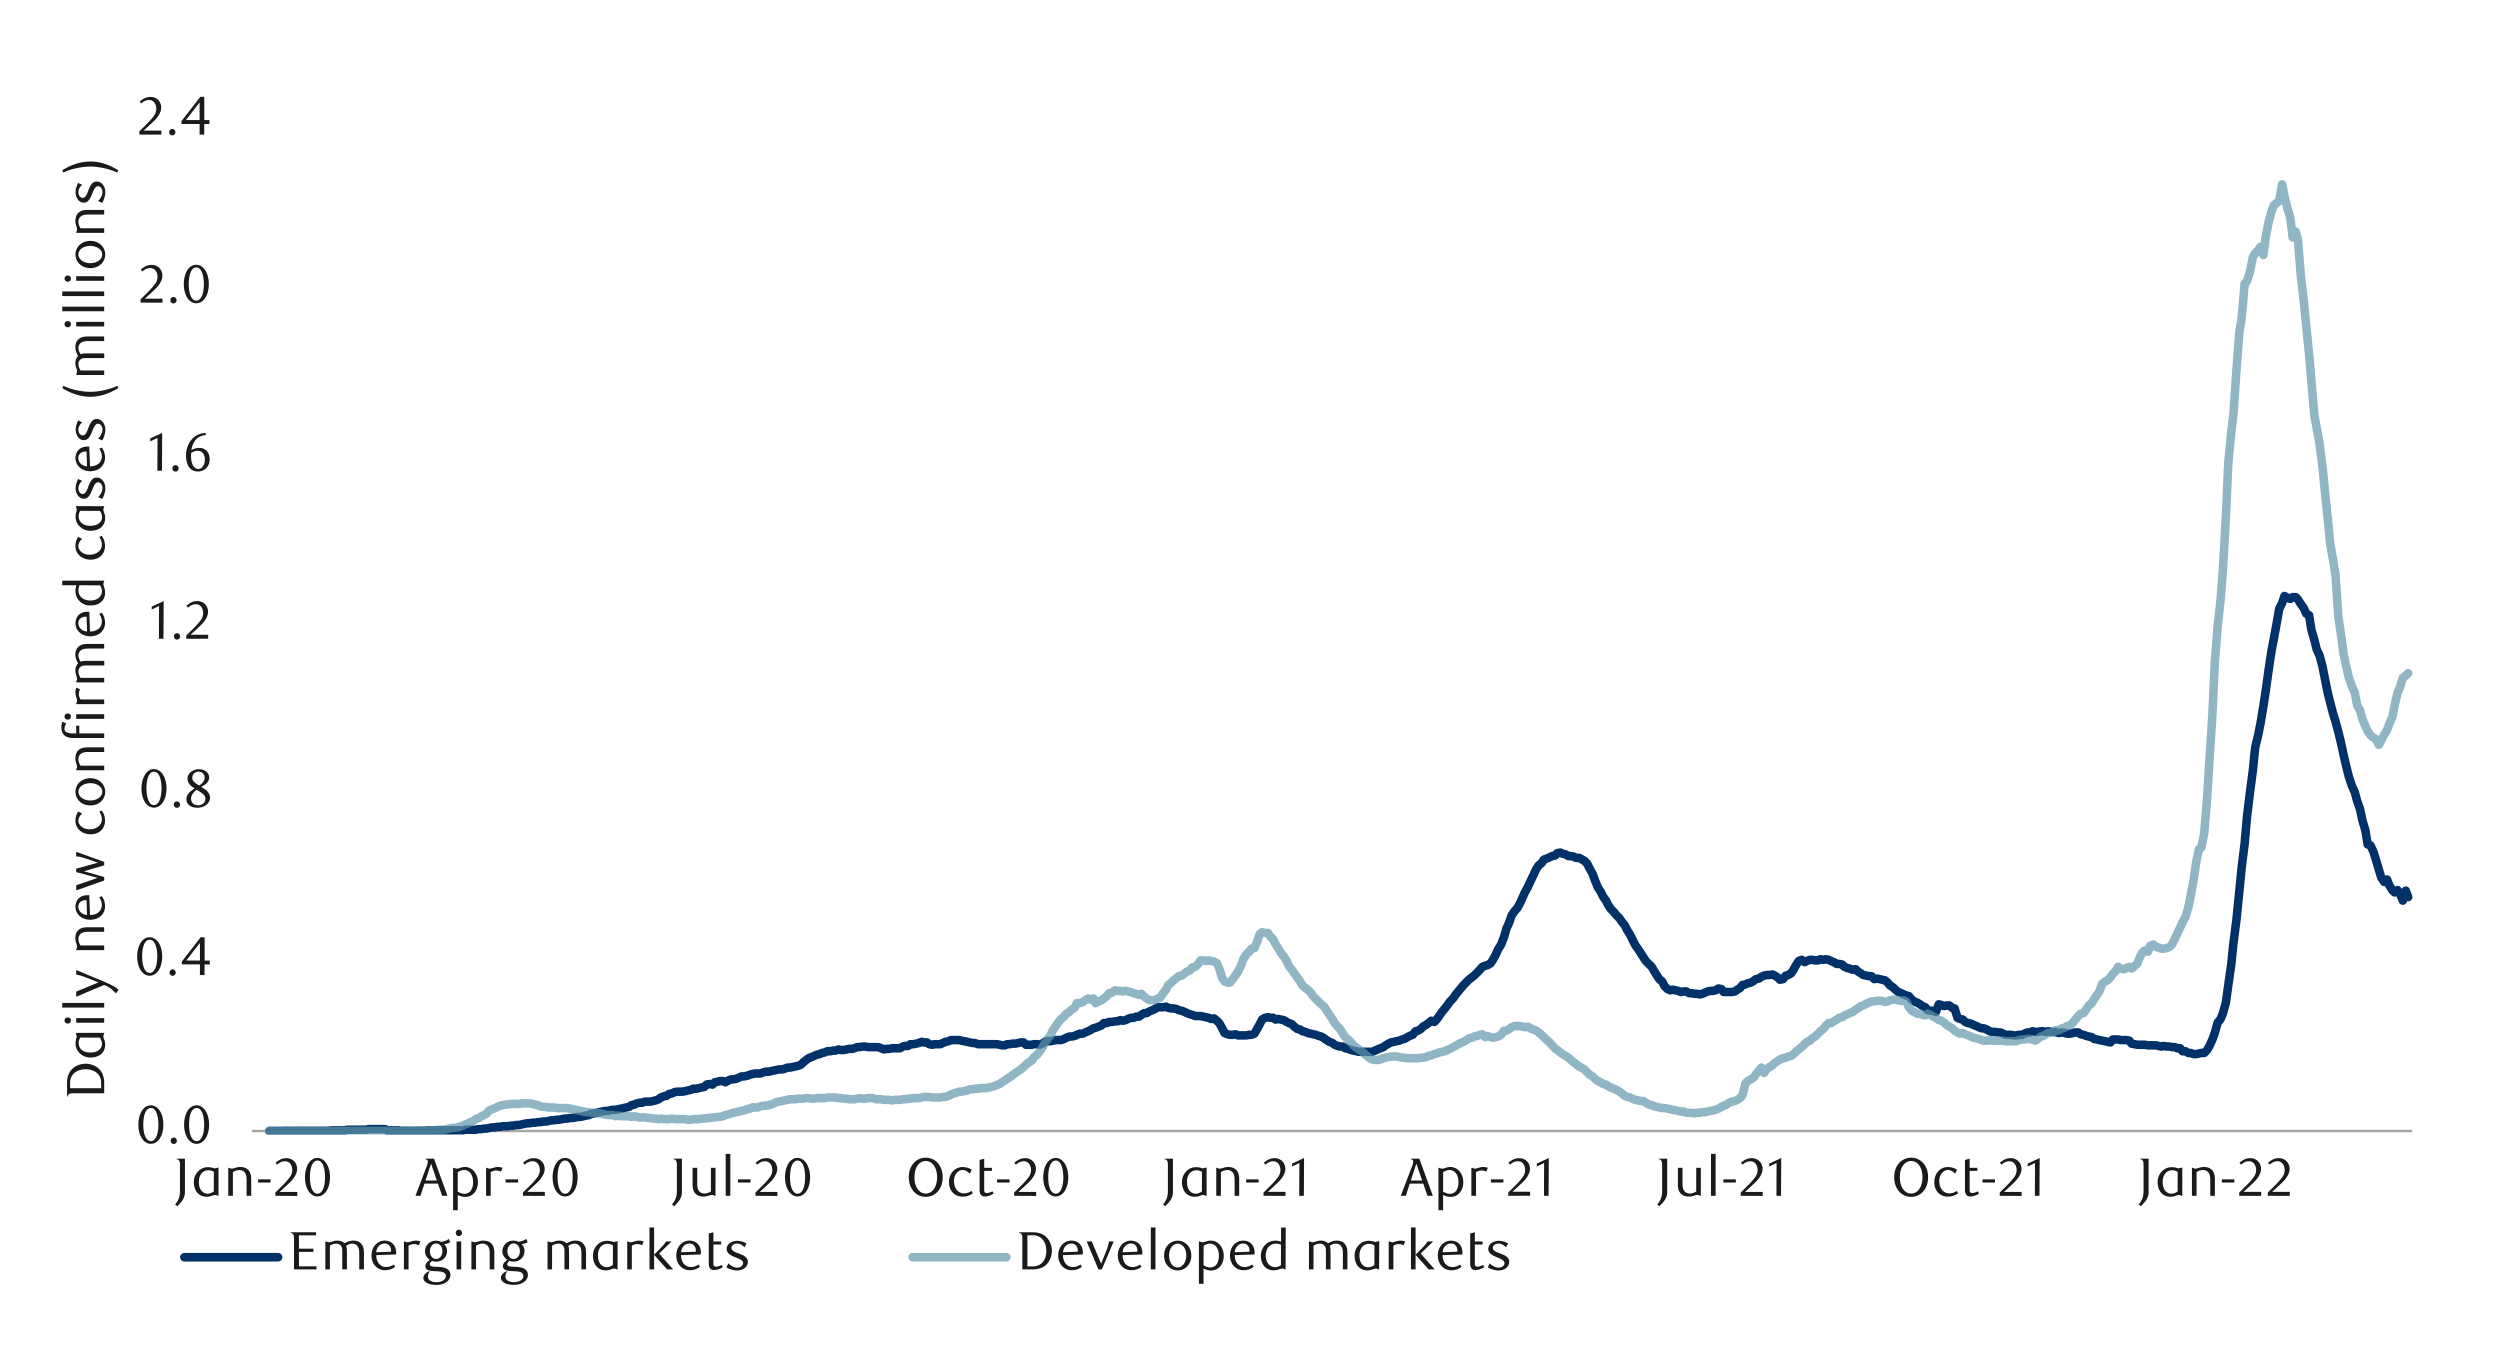 <svg id="Layer_1" data-name="Layer 1" xmlns="http://www.w3.org/2000/svg" xmlns:xlink="http://www.w3.org/1999/xlink" width="1460" height="790" viewBox="0 0 1460 790"><defs><style>.cls-1,.cls-3,.cls-5,.cls-6{fill:none;}.cls-2{clip-path:url(#clip-path);}.cls-3{stroke:#a6a6a6;stroke-width:1.43px;}.cls-3,.cls-5,.cls-6{stroke-linejoin:round;}.cls-4{clip-path:url(#clip-path-2);}.cls-5{stroke:#003168;}.cls-5,.cls-6{stroke-linecap:round;stroke-width:4.99px;}.cls-6{stroke:#6196ab;opacity:0.7;}.cls-7{clip-path:url(#clip-path-4);}.cls-8{fill:#1a1a1a;}</style><clipPath id="clip-path"><rect class="cls-1" x="-132.92" y="-721.72" width="1725.84" height="2233.44"/></clipPath><clipPath id="clip-path-2"><rect class="cls-1" x="147.13" y="71.24" width="1263.64" height="591.27"/></clipPath><clipPath id="clip-path-4"><rect class="cls-1" x="9.21" y="35.28" width="1441.25" height="718.76"/></clipPath></defs><g class="cls-2"><line class="cls-3" x1="147.13" y1="660.5" x2="1408.75" y2="660.5"/><g class="cls-4"><polyline class="cls-5" points="157.31 660.5 158.75 660.5 160.47 660.5 162.19 660.45 163.55 660.5 165.27 660.45 166.62 660.45 168.34 660.45 169.72 660.45 171.41 660.45 173.13 660.45 174.49 660.45 176.21 660.45 177.59 660.45 179.28 660.45 180.66 660.45 182.38 660.45 184.08 660.45 185.46 660.45 187.15 660.45 188.53 660.45 190.25 660.45 191.94 660.45 193.33 660.11 195.02 660.11 196.4 660.11 198.12 660.11 199.47 660.11 201.19 660.11 202.91 659.77 204.27 659.77 205.99 659.77 207.34 659.77 209.06 659.77 210.78 659.77 212.13 659.77 213.85 659.77 215.21 659.4 216.93 659.4 218.31 659.4 220 659.4 221.72 659.4 223.08 659.4 224.8 659.4 226.18 660.11 227.87 660.11 229.25 660.11 230.97 660.11 232.66 660.11 234.05 660.45 235.74 660.45 237.12 660.45 238.84 660.45 240.53 660.45 241.91 660.45 243.61 660.45 244.99 660.45 246.71 660.45 248.06 660.45 249.78 660.11 251.5 660.11 252.86 660.11 254.58 660.11 255.93 660.11 257.65 660.11 259 660.11 260.72 660.11 262.44 660.11 263.8 660.11 265.52 660.11 266.9 660.11 268.59 660.11 270.31 660.11 271.67 659.77 273.39 659.77 274.77 659.77 276.46 659.77 277.84 659.77 279.56 659.4 281.25 659.4 282.63 659.07 284.33 659.07 285.71 658.73 287.43 658.39 289.12 658.39 290.5 658.05 292.19 658.05 293.58 657.71 295.3 657.71 296.65 657.71 298.37 657.37 300.09 657.37 301.44 657.01 303.17 657.01 304.52 656.67 306.24 656.33 307.59 655.99 309.31 655.99 311.03 655.65 312.39 655.65 314.11 655.31 315.49 655.31 317.18 654.98 318.9 654.98 320.25 654.64 321.97 654.27 323.36 654.27 325.05 653.93 326.43 653.93 328.15 653.59 329.84 653.26 331.22 653.26 332.92 652.92 334.3 652.92 336.02 652.58 337.71 652.24 339.09 652.24 340.78 651.87 342.17 651.53 343.89 651.2 345.24 650.52 346.96 650.18 348.68 649.84 350.03 649.5 351.75 649.14 353.11 648.8 354.83 648.8 356.21 648.46 357.9 648.12 359.62 648.12 360.98 647.78 362.69 647.45 364.08 647.11 365.77 646.74 367.49 646.4 368.84 645.39 370.56 645.05 371.94 644.34 373.64 644.01 375.02 644.01 376.74 643.33 378.43 643.33 379.81 643.33 381.5 642.99 382.89 642.65 384.61 641.98 385.96 640.93 387.68 640.25 389.37 639.92 390.75 638.87 392.47 638.53 393.83 637.86 395.55 637.52 397.27 637.52 398.62 637.52 400.34 637.18 401.7 636.84 403.42 636.48 404.8 635.8 406.49 635.8 408.21 635.46 409.56 635.12 411.28 634.78 412.67 633.4 414.36 633.06 416.08 633.4 417.43 632.05 419.15 631.71 420.53 631.34 422.23 631.34 423.61 632.05 425.33 631.01 427.02 630.33 428.4 630.33 430.09 629.99 431.48 629.31 433.19 628.61 434.55 628.61 436.27 628.27 437.99 627.59 439.34 627.25 441.06 626.92 442.42 626.92 444.14 626.92 445.86 626.21 447.21 625.87 448.93 625.87 450.28 625.53 452 625.2 453.39 624.86 455.08 624.52 456.8 624.52 458.15 624.18 459.87 623.48 461.25 623.48 462.95 623.14 464.33 622.8 466.02 622.46 467.74 621.78 469.12 620.4 470.81 619.05 472.2 618.01 473.92 617.33 475.61 616.65 476.99 615.95 478.68 615.61 480.06 614.93 481.78 614.59 483.14 613.92 484.86 613.92 486.58 613.55 487.93 613.55 489.65 612.87 491 613.21 492.73 613.21 494.44 612.87 495.8 612.53 497.52 612.53 498.87 612.2 500.59 611.52 501.98 611.52 503.67 611.18 505.39 611.18 506.74 611.52 508.46 611.52 509.84 611.52 511.54 611.52 512.92 611.52 514.61 612.2 516.33 612.87 517.71 612.53 519.4 612.53 520.78 612.2 522.5 612.2 524.2 612.2 525.58 612.2 527.27 611.18 528.65 610.82 530.37 610.82 531.73 609.8 533.45 609.8 535.17 609.46 536.52 609.12 538.24 608.42 539.59 608.78 541.31 608.78 542.67 609.8 544.39 610.14 546.11 609.8 547.46 609.8 549.18 609.8 550.56 609.12 552.25 608.42 553.98 608.08 555.33 607.4 557.05 607.4 558.43 607.4 560.12 607.4 561.5 607.74 563.23 608.08 564.92 608.42 566.3 608.78 567.99 609.12 569.37 609.12 571.09 609.8 572.78 609.8 574.17 609.8 575.86 609.8 577.24 609.8 578.96 609.8 580.31 609.8 582.03 609.8 583.75 610.14 585.11 610.48 586.83 610.48 588.18 609.8 589.9 609.8 591.26 609.46 592.98 609.46 594.7 609.12 596.05 608.78 597.77 608.78 599.15 610.14 600.84 610.14 602.56 610.14 603.92 609.8 605.64 609.8 607.02 610.14 608.71 609.46 610.09 608.42 611.81 608.08 613.51 608.08 614.89 607.74 616.58 607.4 617.96 607.4 619.68 607.4 621.37 606.73 622.75 606.05 624.45 605.34 625.83 605.34 627.55 605 628.9 604.33 630.62 603.65 632.34 603.65 633.7 602.95 635.42 602.27 636.77 601.59 638.49 600.55 639.85 600.21 641.57 599.53 643.28 598.86 644.64 597.48 646.36 597.48 647.74 596.8 649.43 596.8 651.15 596.46 652.51 596.46 654.23 595.76 655.61 596.12 657.3 595.76 658.68 595.08 660.4 594.4 662.09 594.4 663.48 593.73 665.17 593.73 666.55 592.68 668.27 591.67 669.62 591.67 671.34 590.62 673.04 589.95 674.42 589.27 676.14 588.25 677.49 588.25 679.21 588.25 680.93 587.89 682.29 588.59 684.01 588.93 685.36 588.93 687.08 589.27 688.43 589.95 690.15 590.28 691.87 590.99 693.23 591.67 694.95 592.34 696.33 592.68 698.02 593.39 699.74 593.39 701.1 593.39 702.82 593.73 704.2 594.06 705.89 594.4 707.27 595.08 708.99 594.74 710.68 596.12 712.07 597.48 713.76 600.55 715.14 603.28 716.86 603.99 718.21 604.33 719.93 604.33 721.63 603.99 723.01 604.67 724.73 604.67 726.08 604.67 727.8 604.67 729.52 604.33 730.87 604.33 732.59 603.65 733.95 601.25 735.67 598.15 737.05 595.42 738.74 594.4 740.46 594.06 741.82 594.4 743.54 594.4 744.92 595.42 746.61 595.08 747.99 595.42 749.68 595.76 751.4 596.8 752.79 597.48 754.48 598.15 755.86 599.53 757.58 600.89 759.27 601.25 760.65 602.27 762.35 602.61 763.73 603.28 765.45 603.65 766.8 603.99 768.52 604.33 770.21 605 771.6 605.34 773.32 606.39 774.67 607.4 776.39 608.42 778.11 609.12 779.46 610.14 781.18 610.82 782.54 611.18 784.26 611.18 785.64 612.2 787.33 612.53 789.05 613.21 790.4 613.55 792.13 613.92 793.51 614.25 795.2 614.25 796.58 614.25 798.27 614.25 799.99 614.25 801.37 614.25 803.07 613.55 804.45 612.87 806.17 612.2 807.86 611.52 809.24 610.48 810.93 609.46 812.32 608.78 814.04 608.42 815.39 608.08 817.11 607.74 818.83 607.06 820.18 606.73 821.9 605.68 823.26 605 824.98 604.33 826.7 602.27 828.05 601.93 829.77 600.89 831.13 599.53 832.85 598.52 834.23 597.48 835.92 596.12 837.64 596.8 838.99 595.42 840.71 593.02 842.1 590.99 843.79 588.93 845.17 587.21 846.86 584.81 848.58 583.12 849.96 581.06 851.65 579 853.04 577.28 854.76 575.23 856.45 573.53 857.83 572.15 859.52 570.8 860.9 569.75 862.63 568.06 863.98 566.68 865.7 564.62 867.42 563.95 868.77 563.61 870.49 562.59 871.85 560.53 873.57 557.43 874.92 554.36 876.64 551.62 878.36 547.17 879.71 542.4 881.43 538.62 882.82 534.53 884.51 532.14 886.23 530.08 887.58 527.68 889.3 523.9 890.68 520.83 892.38 517.75 893.76 514.68 895.45 511.24 897.17 507.49 898.55 505.43 900.24 504.08 901.63 502.02 903.35 501.34 905.04 500.64 906.42 499.96 908.11 499.62 909.49 498.24 911.21 497.9 912.57 498.58 914.29 498.94 916.01 499.96 917.36 499.96 919.08 500.3 920.43 500.98 922.15 500.98 923.51 501.68 925.23 502.7 926.95 504.42 928.3 507.15 930.02 510.23 931.4 513.98 933.1 518.09 934.82 520.83 936.17 523.56 937.89 525.96 939.27 528.7 940.96 531.09 942.35 532.48 944.07 534.53 945.76 536.23 947.14 538.28 948.83 540.34 950.21 543.08 951.93 545.81 953.29 548.55 955.01 551.96 956.7 554.36 958.08 556.42 959.8 559.15 961.15 561.21 962.88 562.93 964.6 564.62 965.95 567.02 967.67 569.75 969.02 571.81 970.74 573.2 972.1 575.93 973.82 577.62 975.54 578.33 976.89 577.99 978.61 578.33 979.99 578.67 981.68 579.34 983.4 579 984.76 579 986.48 580.02 987.86 580.02 989.55 580.36 990.93 580.36 992.65 580.73 994.35 580.36 995.73 579.68 997.42 579 998.8 578.67 1000.52 578.67 1001.88 578.33 1003.6 577.28 1005.29 577.62 1006.67 579.34 1008.39 579.34 1009.74 579.34 1011.46 579.34 1013.18 579 1014.54 577.99 1016.26 576.95 1017.61 575.23 1019.33 574.89 1020.69 574.21 1022.41 573.87 1024.13 572.86 1025.48 571.81 1027.2 571.48 1028.58 570.46 1030.27 569.75 1031.65 569.42 1033.35 569.42 1035.07 569.08 1036.45 569.75 1038.14 570.8 1039.52 572.15 1041.24 571.81 1042.93 569.75 1044.32 569.42 1046.01 568.4 1047.39 566.34 1049.11 563.27 1050.46 561.21 1052.18 560.53 1053.88 561.89 1055.26 561.21 1056.98 560.53 1058.33 560.53 1060.05 560.87 1061.77 560.87 1063.13 560.2 1064.85 560.53 1066.2 560.2 1067.92 560.53 1069.27 561.21 1070.99 561.89 1072.71 562.93 1074.07 562.93 1075.79 563.27 1077.17 564.62 1078.86 565.33 1080.24 565.67 1081.94 566.34 1083.66 566 1085.04 567.36 1086.73 568.4 1088.11 569.42 1089.83 569.75 1091.52 570.09 1092.91 570.09 1094.6 571.81 1095.98 571.48 1097.7 571.81 1099.05 572.15 1100.77 572.49 1102.47 573.87 1103.85 575.59 1105.57 576.61 1106.92 577.99 1108.64 579.34 1110.36 580.02 1111.71 580.73 1113.43 581.4 1114.79 581.74 1116.51 583.8 1117.89 584.81 1119.58 585.49 1121.3 586.53 1122.66 587.55 1124.38 588.25 1125.76 589.95 1127.45 590.28 1128.83 590.28 1130.53 590.99 1132.24 586.53 1133.63 586.87 1135.32 587.55 1136.7 587.21 1138.42 587.21 1140.11 588.59 1141.49 588.93 1143.19 594.4 1144.57 595.08 1146.29 595.42 1147.64 596.8 1149.36 597.48 1151.05 597.81 1152.44 598.52 1154.16 599.2 1155.51 599.87 1157.23 600.55 1158.58 600.55 1160.3 601.25 1162.02 602.27 1163.38 602.61 1165.1 602.61 1166.48 602.95 1168.17 602.95 1169.89 603.65 1171.24 604.33 1172.97 604.33 1174.35 604.33 1176.04 604.67 1177.42 604.67 1179.11 604.33 1180.83 604.33 1182.21 603.65 1183.91 602.95 1185.29 602.95 1187.01 602.27 1188.7 602.61 1190.08 602.61 1191.78 602.27 1193.16 602.27 1194.88 602.61 1196.23 602.27 1197.95 602.61 1199.67 602.61 1201.03 602.95 1202.74 603.28 1204.1 602.95 1205.82 603.28 1207.17 603.65 1208.89 603.65 1210.61 603.28 1211.97 602.95 1213.69 602.95 1215.07 603.99 1216.76 604.33 1218.48 605 1219.83 605.34 1221.55 605.68 1222.94 606.73 1224.63 607.06 1226.01 607.4 1227.7 607.74 1229.42 608.08 1230.8 608.42 1232.5 608.78 1233.88 607.06 1235.6 607.06 1236.95 607.06 1238.67 607.4 1240.36 607.4 1241.74 607.4 1243.47 607.74 1244.82 609.46 1246.54 609.8 1248.26 610.14 1249.61 610.14 1251.33 610.14 1252.69 610.14 1254.41 610.48 1255.76 610.48 1257.48 610.48 1259.2 610.48 1260.56 610.82 1262.28 611.18 1263.66 610.82 1265.35 611.18 1267.07 611.18 1268.42 611.52 1270.14 611.52 1271.53 612.2 1273.22 612.2 1274.6 613.92 1276.29 613.92 1278.01 614.93 1279.39 614.93 1281.08 615.61 1282.47 615.61 1284.19 615.27 1285.54 614.93 1287.26 614.93 1288.95 613.21 1290.33 610.82 1292.05 607.06 1293.41 603.28 1295.13 597.14 1296.85 595.08 1298.2 591.67 1299.92 585.49 1301.28 575.59 1303 563.61 1304.35 550.61 1306.07 537.27 1307.79 520.15 1309.14 506.48 1310.86 492.77 1312.24 477.03 1313.94 463.02 1315.66 449.99 1317.01 436.65 1318.73 429.46 1320.11 422.64 1321.81 412.37 1323.19 403.46 1324.88 391.14 1326.6 379.86 1327.98 372.67 1329.67 363.44 1331.06 355.58 1332.78 352.14 1334.13 348.07 1335.85 349.06 1337.54 349.74 1338.92 348.72 1340.64 348.72 1342 350.08 1343.72 352.81 1345.44 355.21 1346.79 358.31 1348.51 359.33 1349.86 367.87 1351.58 373.71 1352.94 379.18 1354.66 382.93 1356.38 389.44 1357.73 396.27 1359.45 404.84 1360.83 410.31 1362.53 416.8 1363.91 421.25 1365.6 427.43 1367.32 434.59 1368.7 441.11 1370.39 448.3 1371.78 453.77 1373.5 458.9 1375.19 462.65 1376.57 467.78 1378.26 472.58 1379.64 479.09 1381.36 484.9 1382.72 493.11 1384.44 493.81 1386.13 497.56 1387.51 502.02 1389.23 507.83 1390.59 512.28 1392.31 515.02 1394.03 513.64 1395.38 517.08 1397.1 519.81 1398.45 521.17 1400.17 519.81 1401.53 521.87 1403.25 525.96 1404.97 520.15 1406.38 523.9"/></g><g class="cls-4"><polyline class="cls-6" points="157.31 660.5 158.75 660.5 160.47 660.5 162.19 660.5 163.55 660.5 165.27 660.5 166.62 660.5 168.34 660.5 169.72 660.5 171.41 660.5 173.13 660.5 174.49 660.5 176.21 660.45 177.59 660.45 179.28 660.45 180.66 660.45 182.38 660.45 184.08 660.45 185.46 660.45 187.15 660.45 188.53 660.45 190.25 660.45 191.94 660.45 193.33 660.45 195.02 660.45 196.4 660.45 198.12 660.45 199.47 660.45 201.19 660.45 202.91 660.45 204.27 660.45 205.99 660.45 207.34 660.45 209.06 660.45 210.78 660.45 212.13 660.45 213.85 660.45 215.21 660.45 216.93 660.45 218.31 660.45 220 660.45 221.72 660.45 223.08 660.45 224.8 660.45 226.18 660.45 227.87 660.45 229.25 660.45 230.97 660.45 232.66 660.45 234.05 660.45 235.74 660.45 237.12 660.45 238.84 660.45 240.53 660.45 241.91 660.45 243.61 660.45 244.99 660.11 246.71 660.11 248.06 660.11 249.78 660.11 251.5 660.11 252.86 660.11 254.58 660.11 255.93 659.77 257.65 659.77 259 659.77 260.72 659.4 262.44 659.07 263.8 658.73 265.52 658.73 266.9 658.39 268.59 658.05 270.31 657.37 271.67 656.67 273.39 655.99 274.77 655.31 276.46 654.64 277.84 653.59 279.56 652.92 281.25 651.87 282.63 651.2 284.33 650.18 285.71 648.46 287.43 647.78 289.12 647.11 290.5 646.4 292.19 645.73 293.58 645.39 295.3 645.05 296.65 645.05 298.37 644.71 300.09 644.71 301.44 644.71 303.17 644.71 304.52 644.37 306.24 644.37 307.59 644.37 309.31 644.37 311.03 644.71 312.39 645.05 314.11 645.39 315.49 646.07 317.18 646.4 318.9 646.4 320.25 646.74 321.97 646.74 323.36 646.74 325.05 647.11 326.43 647.11 328.15 647.11 329.84 647.11 331.22 647.11 332.92 647.45 334.3 647.78 336.02 648.12 337.71 648.46 339.09 648.8 340.78 649.14 342.17 649.5 343.89 649.5 345.24 649.84 346.96 649.84 348.68 650.18 350.03 650.18 351.75 650.52 353.11 650.86 354.83 651.2 356.21 651.2 357.9 651.2 359.62 651.87 360.98 651.53 362.69 651.87 364.08 651.87 365.77 651.87 367.49 651.87 368.84 652.24 370.56 651.87 371.94 652.24 373.64 652.58 375.02 652.58 376.74 652.58 378.43 652.92 379.81 652.92 381.5 653.26 382.89 653.26 384.61 653.59 385.96 653.26 387.68 653.59 389.37 653.59 390.75 653.59 392.47 653.26 393.83 653.59 395.55 653.59 397.27 653.59 398.62 653.59 400.34 653.59 401.7 653.93 403.42 653.93 404.8 653.59 406.49 653.59 408.21 653.59 409.56 653.26 411.28 653.26 412.67 652.92 414.36 652.92 416.08 652.58 417.43 652.58 419.15 652.24 420.53 652.24 422.23 651.87 423.61 651.2 425.33 650.86 427.02 650.18 428.4 649.84 430.09 649.5 431.48 649.14 433.19 648.8 434.55 648.46 436.27 647.78 437.99 647.45 439.34 646.74 441.06 646.74 442.42 646.74 444.14 646.07 445.86 645.73 447.21 645.73 448.93 645.39 450.28 645.05 452 644.37 453.39 643.67 455.08 643.33 456.8 642.99 458.15 642.65 459.87 642.31 461.25 641.98 462.95 641.98 464.33 641.98 466.02 641.61 467.74 641.61 469.12 641.61 470.81 641.27 472.2 641.27 473.92 641.61 475.61 641.61 476.99 641.27 478.68 641.27 480.06 641.27 481.78 641.27 483.14 640.93 484.86 640.93 486.58 640.93 487.93 640.93 489.65 641.27 491 641.27 492.73 641.61 494.44 641.61 495.8 641.98 497.52 641.98 498.87 641.98 500.59 641.61 501.98 641.27 503.67 641.61 505.39 641.61 506.74 641.27 508.46 641.27 509.84 641.27 511.54 641.98 512.92 641.98 514.61 641.98 516.33 642.31 517.71 642.31 519.4 642.31 520.78 642.65 522.5 642.31 524.2 642.31 525.58 642.31 527.27 641.98 528.65 641.98 530.37 641.61 531.73 641.61 533.45 641.27 535.17 641.27 536.52 641.27 538.24 640.93 539.59 640.59 541.31 640.59 542.67 640.59 544.39 640.93 546.11 640.93 547.46 640.93 549.18 640.93 550.56 640.59 552.25 640.59 553.98 639.92 555.33 639.21 557.05 638.53 558.43 638.2 560.12 637.52 561.5 637.52 563.23 637.18 564.92 636.84 566.3 636.14 567.99 636.14 569.37 635.8 571.09 635.8 572.78 635.46 574.17 635.46 575.86 635.46 577.24 635.12 578.96 634.78 580.31 634.45 582.03 633.74 583.75 633.06 585.11 632.05 586.83 631.01 588.18 629.99 589.9 628.95 591.26 627.93 592.98 626.58 594.7 625.53 596.05 624.52 597.77 623.14 599.15 621.78 600.84 620.4 602.56 619.39 603.92 617.33 605.64 615.95 607.02 614.25 608.71 611.86 610.09 609.12 611.81 606.73 613.51 604.67 614.89 601.59 616.58 599.2 617.96 597.14 619.68 595.08 621.37 593.73 622.75 592 624.45 590.99 625.83 589.61 627.55 588.59 628.9 585.86 630.62 585.86 632.34 585.15 633.7 584.14 635.42 583.12 636.77 583.8 638.49 583.12 639.85 585.86 641.57 584.81 643.28 584.14 644.64 583.12 646.36 581.74 647.74 580.02 649.43 579.68 651.15 578.33 652.51 578.67 654.23 578.67 655.61 579 657.3 578.67 658.68 579 660.4 579.34 662.09 580.02 663.48 580.36 665.17 581.06 666.55 580.36 668.27 582.08 669.62 583.12 671.34 584.14 673.04 584.14 674.42 584.14 676.14 583.12 677.49 582.76 679.21 580.02 680.93 577.99 682.29 575.23 684.01 573.87 685.36 572.49 687.08 571.14 688.43 570.09 690.15 569.75 691.87 568.4 693.23 567.36 694.95 566.68 696.33 564.96 698.02 564.62 699.74 562.93 701.1 560.87 702.82 560.87 704.2 561.21 705.89 560.87 707.27 561.21 708.99 561.55 710.68 562.59 712.07 565.67 713.76 571.14 715.14 573.2 716.86 573.87 718.21 573.87 719.93 571.81 721.63 569.42 723.01 567.36 724.73 563.95 726.08 560.2 727.8 557.43 729.52 555.74 730.87 554.02 732.59 553.68 733.95 550.61 735.67 545.48 737.05 544.43 738.74 544.8 740.46 544.8 741.82 546.83 743.54 548.55 744.92 551.28 746.61 554.02 747.99 556.42 749.68 558.48 751.4 561.21 752.79 564.28 754.48 566.34 755.86 568.4 757.58 570.8 759.27 573.2 760.65 575.59 762.35 576.95 763.73 577.99 765.45 579.68 766.8 581.74 768.52 583.46 770.21 585.15 771.6 586.53 773.32 587.89 774.67 589.95 776.39 592.68 778.11 595.08 779.46 597.48 781.18 599.53 782.54 600.89 784.26 603.65 785.64 605.68 787.33 607.06 789.05 608.78 790.4 610.48 792.13 611.86 793.51 612.87 795.2 613.92 796.58 615.27 798.27 616.65 799.99 618.01 801.37 618.68 803.07 619.05 804.45 619.05 806.17 618.68 807.86 618.01 809.24 617.67 810.93 617.33 812.32 616.99 814.04 616.99 815.39 616.99 817.11 617.33 818.83 617.67 820.18 617.67 821.9 618.01 823.26 618.01 824.98 618.01 826.7 618.01 828.05 618.01 829.77 617.67 831.13 617.67 832.85 617.33 834.23 616.65 835.92 616.31 837.64 615.61 838.99 615.27 840.71 614.59 842.1 614.25 843.79 613.92 845.17 613.21 846.86 612.53 848.58 611.52 849.96 610.82 851.65 609.8 853.04 609.12 854.76 608.42 856.45 607.4 857.83 606.39 859.52 606.05 860.9 605.34 862.63 605 863.98 604.33 865.7 603.99 867.42 605.68 868.77 605 870.49 605.68 871.85 606.05 873.57 605.68 874.92 605.34 876.64 604.33 878.36 601.93 879.71 601.93 881.43 600.89 882.82 599.87 884.51 599.2 886.23 599.2 887.58 599.2 889.3 599.53 890.68 599.87 892.38 599.53 893.76 600.55 895.45 601.25 897.17 601.93 898.55 602.95 900.24 604.33 901.63 605.68 903.35 607.4 905.04 608.78 906.42 610.48 908.11 612.2 909.49 613.21 911.21 614.59 912.57 615.61 914.29 616.65 916.01 617.67 917.36 619.05 919.08 620.4 920.43 621.45 922.15 622.8 923.51 623.48 925.23 624.52 926.95 626.21 928.3 627.59 930.02 628.61 931.4 629.99 933.1 631.34 934.82 632.05 936.17 633.06 937.89 633.4 939.27 634.45 940.96 635.12 942.35 635.8 944.07 636.48 945.76 637.52 947.14 638.53 948.83 639.92 950.21 640.59 951.93 640.93 953.29 641.61 955.01 642.31 956.7 642.65 958.08 642.99 959.8 642.99 961.15 644.01 962.88 645.05 964.6 645.39 965.95 646.07 967.67 646.4 969.02 646.74 970.74 647.11 972.1 647.11 973.82 647.45 975.54 647.78 976.89 648.12 978.61 648.46 979.99 648.8 981.68 649.14 983.4 649.14 984.76 649.84 986.48 649.84 987.86 649.84 989.55 650.18 990.93 649.84 992.65 649.84 994.35 649.5 995.73 649.5 997.42 649.14 998.8 648.8 1000.52 648.46 1001.88 648.12 1003.6 647.45 1005.29 646.4 1006.67 645.73 1008.39 645.05 1009.74 644.01 1011.46 643.33 1013.18 642.99 1014.54 642.31 1016.26 641.27 1017.61 639.58 1019.33 632.73 1020.69 631.34 1022.41 630.33 1024.13 629.31 1025.48 627.25 1027.2 625.2 1028.58 623.48 1030.27 626.58 1031.65 624.52 1033.35 623.14 1035.07 622.12 1036.45 620.74 1038.14 619.73 1039.52 618.68 1041.24 618.01 1042.93 617.67 1044.32 616.99 1046.01 616.65 1047.39 615.61 1049.11 613.92 1050.46 612.87 1052.18 611.52 1053.88 609.8 1055.26 608.42 1056.98 607.74 1058.33 606.39 1060.05 605.34 1061.77 603.65 1063.13 602.27 1064.85 600.89 1066.2 599.2 1067.92 597.48 1069.27 597.48 1070.99 596.46 1072.71 595.42 1074.07 594.4 1075.79 594.06 1077.17 593.02 1078.86 592.34 1080.24 591.67 1081.94 590.99 1083.66 589.61 1085.04 588.93 1086.73 587.55 1088.11 587.21 1089.83 586.2 1091.52 585.49 1092.91 584.81 1094.6 584.81 1095.98 584.48 1097.7 584.48 1099.05 584.48 1100.77 585.15 1102.47 584.81 1103.85 584.14 1105.57 583.8 1106.92 583.8 1108.64 584.14 1110.36 584.48 1111.71 584.14 1113.43 585.15 1114.79 588.25 1116.51 590.28 1117.89 590.99 1119.58 592 1121.3 592 1122.66 592.68 1124.38 593.02 1125.76 592 1127.45 592.68 1128.83 593.73 1130.53 594.4 1132.24 595.76 1133.63 596.12 1135.32 597.14 1136.7 598.52 1138.42 599.53 1140.11 600.55 1141.49 601.93 1143.19 602.95 1144.57 603.65 1146.29 603.28 1147.64 603.99 1149.36 604.67 1151.05 605.34 1152.44 606.05 1154.16 606.39 1155.51 606.73 1157.23 607.4 1158.58 607.74 1160.3 607.74 1162.02 607.4 1163.38 607.74 1165.1 607.74 1166.48 607.74 1168.17 607.74 1169.89 607.74 1171.24 608.08 1172.97 608.08 1174.35 608.08 1176.04 608.08 1177.42 608.08 1179.11 607.4 1180.83 607.06 1182.21 607.06 1183.91 606.73 1185.29 606.73 1187.01 607.06 1188.7 607.74 1190.08 606.73 1191.78 605.34 1193.16 605 1194.88 603.99 1196.23 603.28 1197.95 602.95 1199.67 602.61 1201.03 601.59 1202.74 601.59 1204.1 600.55 1205.82 600.21 1207.17 599.2 1208.89 598.86 1210.61 597.14 1211.97 595.42 1213.69 593.39 1215.07 592 1216.76 591.67 1218.48 589.27 1219.83 587.21 1221.55 585.86 1222.94 583.46 1224.63 581.06 1226.01 579 1227.7 574.55 1229.42 573.2 1230.8 572.49 1232.5 570.8 1233.88 568.74 1235.6 567.02 1236.95 564.62 1238.67 565.67 1240.36 566 1241.74 565.33 1243.47 564.62 1244.82 565.67 1246.54 564.28 1248.26 562.59 1249.61 559.15 1251.33 556.08 1252.69 555.06 1254.41 555.74 1255.76 552.3 1257.48 551.62 1259.2 553 1260.56 553.34 1262.28 554.02 1263.66 554.02 1265.35 553.68 1267.07 553 1268.42 551.62 1270.14 548.21 1271.53 545.14 1273.22 541.7 1274.6 538.62 1276.29 535.55 1278.01 529.74 1279.39 522.89 1281.08 513.98 1282.47 504.08 1284.19 495.84 1285.54 495.17 1287.26 486.62 1288.95 466.09 1290.33 443.84 1292.05 417.17 1293.41 387.39 1295.13 365.48 1296.85 350.08 1298.2 332.28 1299.92 301.83 1301.28 271.03 1303 252.9 1304.35 241.62 1306.07 216.3 1307.79 193.71 1309.14 185.84 1310.86 165.65 1312.24 164.3 1313.94 158.82 1315.66 150.25 1317.01 147.85 1318.73 146.16 1320.11 144.1 1321.81 148.9 1323.19 138.29 1324.88 129.72 1326.6 123.24 1327.98 119.8 1329.67 118.44 1331.06 117.4 1332.78 107.7 1334.13 114.66 1335.85 121.52 1337.54 127.33 1338.92 138.63 1340.64 135.19 1342 139.99 1343.72 161.56 1345.44 175.91 1346.79 189.96 1348.51 206.71 1349.86 222.81 1351.58 242.63 1352.94 249.83 1354.66 259.41 1356.38 273.09 1357.73 286.8 1359.45 303.21 1360.83 317.59 1362.53 327.15 1363.91 335.38 1365.6 360.34 1367.32 371.99 1368.7 382.25 1370.39 390.12 1371.78 395.93 1373.5 400.73 1375.19 404.5 1376.57 412.03 1378.26 414.77 1379.64 419.9 1381.36 423.99 1382.72 427.06 1384.44 429.46 1386.13 430.84 1387.51 431.52 1389.23 434.96 1390.59 432.56 1392.31 429.12 1394.03 426.39 1395.38 422.64 1397.1 418.86 1398.45 412.03 1400.17 404.5 1401.53 401.4 1403.25 395.93 1404.97 394.58 1406.38 393.19"/></g><g class="cls-7"><path class="cls-8" d="M95.4,656.8a17.12,17.12,0,0,1-.55,4.5,11.86,11.86,0,0,1-1.53,3.55A7.57,7.57,0,0,1,91,667.17a5.56,5.56,0,0,1-2.93.82,5.27,5.27,0,0,1-2.89-.84,7.71,7.71,0,0,1-2.3-2.32,12.29,12.29,0,0,1-1.52-3.53,17,17,0,0,1-.55-4.47,17.6,17.6,0,0,1,.55-4.54,12.81,12.81,0,0,1,1.51-3.59,7.36,7.36,0,0,1,2.29-2.35,5.55,5.55,0,0,1,5.84,0,7.68,7.68,0,0,1,2.33,2.35,12.05,12.05,0,0,1,1.53,3.58A17.33,17.33,0,0,1,95.4,656.8Zm-2.89.05a26.11,26.11,0,0,0-.28-3.88,13.59,13.59,0,0,0-.84-3.11A5.62,5.62,0,0,0,90,647.8a2.72,2.72,0,0,0-1.92-.74,2.76,2.76,0,0,0-1.92.74,5.74,5.74,0,0,0-1.37,2,13.8,13.8,0,0,0-.83,3.09,26.68,26.68,0,0,0,0,7.71,12.82,12.82,0,0,0,.85,3.08,6,6,0,0,0,1.38,2,2.76,2.76,0,0,0,1.89.74,2.81,2.81,0,0,0,1.91-.74,5.76,5.76,0,0,0,1.38-2,13.22,13.22,0,0,0,.84-3.07A25,25,0,0,0,92.51,656.85Z"/><path class="cls-8" d="M103.3,666.22a1.82,1.82,0,0,1-.52,1.33,1.83,1.83,0,0,1-2.58,0,1.87,1.87,0,0,1-.52-1.33,1.93,1.93,0,0,1,.52-1.32,1.74,1.74,0,0,1,2.58,0A1.88,1.88,0,0,1,103.3,666.22Z"/><path class="cls-8" d="M122.12,656.8a17.12,17.12,0,0,1-.55,4.5,11.87,11.87,0,0,1-1.54,3.55,7.44,7.44,0,0,1-2.32,2.32,5.57,5.57,0,0,1-2.94.82,5.26,5.26,0,0,1-2.88-.84,7.71,7.71,0,0,1-2.3-2.32,12,12,0,0,1-1.52-3.53,17,17,0,0,1-.55-4.47,17.6,17.6,0,0,1,.55-4.54,12.81,12.81,0,0,1,1.51-3.59,7.36,7.36,0,0,1,2.29-2.35,5.34,5.34,0,0,1,2.9-.83,5.4,5.4,0,0,1,2.94.83A7.55,7.55,0,0,1,120,648.7a12.06,12.06,0,0,1,1.54,3.58A17.33,17.33,0,0,1,122.12,656.8Zm-2.89.05a24.79,24.79,0,0,0-.29-3.88,13.11,13.11,0,0,0-.83-3.11,5.62,5.62,0,0,0-1.37-2.06,2.72,2.72,0,0,0-1.92-.74,2.76,2.76,0,0,0-1.92.74,5.74,5.74,0,0,0-1.37,2,13.8,13.8,0,0,0-.83,3.09,26.68,26.68,0,0,0,0,7.71,12.82,12.82,0,0,0,.85,3.08,6,6,0,0,0,1.38,2,2.76,2.76,0,0,0,1.89.74,2.83,2.83,0,0,0,1.91-.74,5.76,5.76,0,0,0,1.38-2,12.76,12.76,0,0,0,.83-3.07A23.75,23.75,0,0,0,119.23,656.85Z"/></g><g class="cls-7"><path class="cls-8" d="M94.73,558.6a17.63,17.63,0,0,1-.55,4.51,12.13,12.13,0,0,1-1.54,3.55A7.43,7.43,0,0,1,90.31,569a5.45,5.45,0,0,1-2.93.82,5.34,5.34,0,0,1-2.89-.83,7.68,7.68,0,0,1-2.29-2.32,12.14,12.14,0,0,1-1.53-3.53,17.49,17.49,0,0,1-.55-4.47,18,18,0,0,1,.55-4.54,12.88,12.88,0,0,1,1.51-3.6,7.33,7.33,0,0,1,2.29-2.34,5.5,5.5,0,0,1,5.84,0,7.65,7.65,0,0,1,2.33,2.34,12.44,12.44,0,0,1,1.54,3.58A17.88,17.88,0,0,1,94.73,558.6Zm-2.9,0a24.8,24.8,0,0,0-.28-3.87,13.45,13.45,0,0,0-.84-3.11,5.65,5.65,0,0,0-1.36-2.07,2.8,2.8,0,0,0-1.92-.74,2.77,2.77,0,0,0-1.92.74,5.62,5.62,0,0,0-1.37,2,13.31,13.31,0,0,0-.84,3.08,26.68,26.68,0,0,0,0,7.71,12.78,12.78,0,0,0,.85,3.09,5.77,5.77,0,0,0,1.39,2,2.68,2.68,0,0,0,1.89.74,2.76,2.76,0,0,0,1.9-.74,5.39,5.39,0,0,0,1.38-2,13.36,13.36,0,0,0,.84-3.07A23.84,23.84,0,0,0,91.83,558.65Z"/><path class="cls-8" d="M102.63,568a1.84,1.84,0,0,1-.52,1.32,1.76,1.76,0,0,1-1.31.54,1.69,1.69,0,0,1-1.27-.54A1.8,1.8,0,0,1,99,568a1.88,1.88,0,0,1,.52-1.32,1.64,1.64,0,0,1,1.27-.57,1.71,1.71,0,0,1,1.31.57A1.93,1.93,0,0,1,102.63,568Z"/><path class="cls-8" d="M119.46,563.21v6.21h-2.7v-6.21H106.21v-1.69l11-14.17h2.29V561h3v2.26Zm-2.7-12.58-8,10.32h8Z"/></g><g class="cls-7"><path class="cls-8" d="M97.23,460.47a17.26,17.26,0,0,1-.55,4.51,12.19,12.19,0,0,1-1.54,3.54,7.54,7.54,0,0,1-2.32,2.32,5.57,5.57,0,0,1-2.94.82,5.27,5.27,0,0,1-2.89-.84,7.65,7.65,0,0,1-2.29-2.31A12,12,0,0,1,83.18,465a17.13,17.13,0,0,1-.55-4.48,17.6,17.6,0,0,1,.55-4.54,12.64,12.64,0,0,1,1.51-3.59A7.26,7.26,0,0,1,87,450a5.4,5.4,0,0,1,2.9-.83,5.49,5.49,0,0,1,2.94.83,7.66,7.66,0,0,1,2.32,2.35A12.32,12.32,0,0,1,96.68,456,17.33,17.33,0,0,1,97.23,460.47Zm-2.89,0a24.57,24.57,0,0,0-.29-3.87,14.08,14.08,0,0,0-.83-3.12,5.75,5.75,0,0,0-1.37-2.06,2.8,2.8,0,0,0-1.92-.74,2.77,2.77,0,0,0-1.92.74,5.62,5.62,0,0,0-1.37,2,13.42,13.42,0,0,0-.83,3.09,25.77,25.77,0,0,0,0,7.71,12.69,12.69,0,0,0,.85,3.08A5.8,5.8,0,0,0,88,469.44a2.8,2.8,0,0,0,3.79,0,5.57,5.57,0,0,0,1.39-2.05,13.81,13.81,0,0,0,.83-3.06A24,24,0,0,0,94.34,460.52Z"/><path class="cls-8" d="M105.13,469.9a1.82,1.82,0,0,1-.52,1.32,1.77,1.77,0,0,1-1.31.53,1.73,1.73,0,0,1-1.27-.53,1.82,1.82,0,0,1-.52-1.32,1.89,1.89,0,0,1,.52-1.33,1.68,1.68,0,0,1,1.27-.56,1.72,1.72,0,0,1,1.31.56A1.89,1.89,0,0,1,105.13,469.9Z"/><path class="cls-8" d="M113.68,460.42c-.44-.27-.91-.57-1.4-.91a7.26,7.26,0,0,1-1.35-1.2,6.18,6.18,0,0,1-1-1.59,5.07,5.07,0,0,1-.41-2.12,4.22,4.22,0,0,1,.56-2.11,5.75,5.75,0,0,1,1.46-1.7,7.59,7.59,0,0,1,2.1-1.15,7.38,7.38,0,0,1,2.48-.42,8.09,8.09,0,0,1,2.35.33,5.71,5.71,0,0,1,1.89,1,4.75,4.75,0,0,1,1.28,1.51,4.19,4.19,0,0,1,.47,2,4.32,4.32,0,0,1-.36,1.8,5.55,5.55,0,0,1-1,1.43,8,8,0,0,1-1.46,1.19c-.57.37-1.16.73-1.77,1.09l.63.38,1.63,1.08a8.43,8.43,0,0,1,1.46,1.26,6.1,6.1,0,0,1,1,1.59,4.87,4.87,0,0,1,.41,2.05,4.64,4.64,0,0,1-.57,2.22,6,6,0,0,1-1.53,1.84,8,8,0,0,1-2.31,1.26,8.68,8.68,0,0,1-2.87.47,10.07,10.07,0,0,1-2.5-.3,6.29,6.29,0,0,1-2.07-.91,4.58,4.58,0,0,1-1.42-1.55,4.35,4.35,0,0,1-.51-2.15,4.84,4.84,0,0,1,.5-2.27,7,7,0,0,1,1.24-1.73,9.81,9.81,0,0,1,1.55-1.3C112.75,461.08,113.24,460.74,113.68,460.42Zm1.11.82a14.88,14.88,0,0,0-1.23,1.05,8.81,8.81,0,0,0-1,1.25,6.06,6.06,0,0,0-.72,1.38,4.17,4.17,0,0,0-.27,1.45,4.06,4.06,0,0,0,.27,1.46,3.56,3.56,0,0,0,.78,1.26,3.67,3.67,0,0,0,1.29.87,4.8,4.8,0,0,0,1.81.31,4.94,4.94,0,0,0,1.83-.31,4,4,0,0,0,1.34-.87,3.37,3.37,0,0,0,.81-1.26,4.06,4.06,0,0,0,.27-1.46,3.52,3.52,0,0,0-1.35-2.58c-.32-.27-.65-.54-1-.79s-.7-.48-1-.71l-1-.59Zm1.54-2.55a7.43,7.43,0,0,0,1.21-.83,6.69,6.69,0,0,0,1-1.09,5.36,5.36,0,0,0,.73-1.26,3.67,3.67,0,0,0-.49-3.58,3.32,3.32,0,0,0-1.15-.93,3.82,3.82,0,0,0-4.23.64,3.41,3.41,0,0,0-1.1,2.65,2.72,2.72,0,0,0,.31,1.33,5.17,5.17,0,0,0,.8,1.09,6.74,6.74,0,0,0,1.12.91c.42.27.84.54,1.26.79Z"/></g><g class="cls-7"><path class="cls-8" d="M92.79,373.06l.09-19.17-4.28,2.05v-1.7l7-3.24-.13,22.06Z"/><path class="cls-8" d="M105.18,371.67a1.86,1.86,0,0,1-.51,1.33,1.79,1.79,0,0,1-1.31.53,1.75,1.75,0,0,1-1.28-.53,1.86,1.86,0,0,1-.51-1.33,1.92,1.92,0,0,1,.51-1.32,1.71,1.71,0,0,1,1.28-.56,1.74,1.74,0,0,1,1.31.56A1.92,1.92,0,0,1,105.18,371.67Z"/><path class="cls-8" d="M108.77,373.06v-1.89l4.16-4.12a40.35,40.35,0,0,0,4.17-4.71,7.05,7.05,0,0,0,1.55-4.2,7.33,7.33,0,0,0-.29-2.09,5.35,5.35,0,0,0-.84-1.67,3.81,3.81,0,0,0-1.3-1.1,3.85,3.85,0,0,0-1.75-.39,5.87,5.87,0,0,0-2.55.55,7.6,7.6,0,0,0-2.11,1.46l-.91-1.13a12.2,12.2,0,0,1,3-2.06,8,8,0,0,1,3.34-.68,6.32,6.32,0,0,1,2.42.46,6,6,0,0,1,2,1.28,6.19,6.19,0,0,1,1.34,2,6.52,6.52,0,0,1,.49,2.53,7.11,7.11,0,0,1-.55,2.75,12.91,12.91,0,0,1-1.36,2.44,16.53,16.53,0,0,1-1.7,2q-.88.93-1.62,1.59l-5,4.62h10.32v2.33Z"/></g><g class="cls-7"><path class="cls-8" d="M91.91,274.92,92,255.76l-4.28,2v-1.7l7-3.24-.13,22.06Z"/><path class="cls-8" d="M104.31,273.54a1.86,1.86,0,0,1-.52,1.32,1.76,1.76,0,0,1-1.31.54,1.69,1.69,0,0,1-1.27-.54,1.82,1.82,0,0,1-.52-1.32,1.85,1.85,0,0,1,.52-1.32,1.64,1.64,0,0,1,1.27-.57,1.71,1.71,0,0,1,1.31.57A1.89,1.89,0,0,1,104.31,273.54Z"/><path class="cls-8" d="M120.36,254.09a9.28,9.28,0,0,0-2.92.57,8.22,8.22,0,0,0-2.06,1.13,6.87,6.87,0,0,0-1.38,1.43,14.73,14.73,0,0,0-.91,1.46,10.36,10.36,0,0,0-.82,2,13.09,13.09,0,0,0-.51,2.19,10.14,10.14,0,0,1,2.41-1,9.39,9.39,0,0,1,2.25-.29,6.07,6.07,0,0,1,2.33.44,5.59,5.59,0,0,1,1.94,1.29,6,6,0,0,1,1.3,2.07,7.69,7.69,0,0,1,.47,2.8,7.57,7.57,0,0,1-.58,3.07,6.61,6.61,0,0,1-3.73,3.64,7,7,0,0,1-2.51.47,7.1,7.1,0,0,1-2.73-.53,5.88,5.88,0,0,1-2.22-1.67,8.5,8.5,0,0,1-1.49-2.88,13.79,13.79,0,0,1-.55-4.14,15.33,15.33,0,0,1,.88-5.29,13.2,13.2,0,0,1,2.41-4.18,10.9,10.9,0,0,1,3.58-2.76,10.18,10.18,0,0,1,4.46-1Zm-8.69,10.35c0,.3-.07.6-.09.92s0,.62,0,.94a18.42,18.42,0,0,0,.19,2.61,8,8,0,0,0,.54,2,5.29,5.29,0,0,0,1.47,2.23,3,3,0,0,0,1.94.73,3.07,3.07,0,0,0,1.46-.37,3.72,3.72,0,0,0,1.24-1.05,5.83,5.83,0,0,0,.86-1.67,6.72,6.72,0,0,0,.33-2.17,6.22,6.22,0,0,0-1.11-4,3.58,3.58,0,0,0-2.9-1.34,6.87,6.87,0,0,0-1.87.27A8.11,8.11,0,0,0,111.67,264.44Z"/></g><g class="cls-7"><path class="cls-8" d="M82.07,176.73v-1.89l4.15-4.12a41.17,41.17,0,0,0,4.17-4.7A7.12,7.12,0,0,0,92,161.81a7,7,0,0,0-.3-2.09,5.67,5.67,0,0,0-.83-1.67,3.69,3.69,0,0,0-3.06-1.49,5.87,5.87,0,0,0-2.55.55,7.77,7.77,0,0,0-2.1,1.46l-.92-1.13a12.68,12.68,0,0,1,3-2.06,8,8,0,0,1,3.34-.68,6.28,6.28,0,0,1,2.42.46,5.89,5.89,0,0,1,2,1.29,6,6,0,0,1,1.33,2,6.34,6.34,0,0,1,.49,2.53,6.93,6.93,0,0,1-.55,2.75,13.12,13.12,0,0,1-1.35,2.44,18.45,18.45,0,0,1-1.7,2.06c-.6.61-1.14,1.14-1.62,1.58l-5,4.62H94.91v2.33Z"/><path class="cls-8" d="M103.12,175.35a1.82,1.82,0,0,1-.52,1.32,1.83,1.83,0,0,1-2.58,0,1.86,1.86,0,0,1-.52-1.32A1.94,1.94,0,0,1,100,174a1.77,1.77,0,0,1,2.58,0A1.89,1.89,0,0,1,103.12,175.35Z"/><path class="cls-8" d="M121.94,165.92a17.26,17.26,0,0,1-.55,4.51,12.07,12.07,0,0,1-1.54,3.54,7.54,7.54,0,0,1-2.32,2.32,5.48,5.48,0,0,1-2.94.82,5.27,5.27,0,0,1-2.89-.84,7.65,7.65,0,0,1-2.29-2.31,12,12,0,0,1-1.52-3.53,17.13,17.13,0,0,1-.55-4.48,17.6,17.6,0,0,1,.55-4.54,12.64,12.64,0,0,1,1.51-3.59,7.26,7.26,0,0,1,2.29-2.35,5.4,5.4,0,0,1,2.9-.83,5.49,5.49,0,0,1,2.94.83,7.66,7.66,0,0,1,2.32,2.35,12.32,12.32,0,0,1,1.54,3.58A17.33,17.33,0,0,1,121.94,165.92Zm-2.89.05a24.57,24.57,0,0,0-.29-3.87,14.08,14.08,0,0,0-.83-3.12,5.75,5.75,0,0,0-1.37-2.06,2.8,2.8,0,0,0-1.92-.74,2.77,2.77,0,0,0-1.92.74,5.66,5.66,0,0,0-1.37,2.05,13.33,13.33,0,0,0-.83,3.08,25.77,25.77,0,0,0,0,7.71,12.69,12.69,0,0,0,.85,3.08,5.71,5.71,0,0,0,1.38,2,2.8,2.8,0,0,0,3.79,0,5.48,5.48,0,0,0,1.39-2,13.81,13.81,0,0,0,.83-3.06A24,24,0,0,0,119.05,166Z"/></g><g class="cls-7"><path class="cls-8" d="M81.39,78.59V76.71l4.15-4.13a41.17,41.17,0,0,0,4.17-4.7,7.11,7.11,0,0,0,1.56-4.2,7,7,0,0,0-.3-2.1,5.5,5.5,0,0,0-.83-1.66,3.66,3.66,0,0,0-3-1.5,6,6,0,0,0-2.55.55,7.85,7.85,0,0,0-2.11,1.47l-.91-1.14a12.24,12.24,0,0,1,3-2,7.75,7.75,0,0,1,3.33-.69A6.56,6.56,0,0,1,90.3,57a6,6,0,0,1,2,1.29,6.13,6.13,0,0,1,1.34,2,6.48,6.48,0,0,1,.48,2.53,7,7,0,0,1-.55,2.75A12.49,12.49,0,0,1,92.2,68a17.58,17.58,0,0,1-1.7,2.06q-.9.93-1.62,1.59l-5,4.62H94.23v2.32Z"/><path class="cls-8" d="M102.44,77.21a1.8,1.8,0,0,1-.52,1.32,1.81,1.81,0,0,1-2.58,0,1.84,1.84,0,0,1-.52-1.32,1.93,1.93,0,0,1,.52-1.32,1.74,1.74,0,0,1,2.58,0A1.88,1.88,0,0,1,102.44,77.21Z"/><path class="cls-8" d="M119.28,72.4v6.19h-2.71V72.4H106V70.7l11-14.17h2.3v13.6h3V72.4Zm-2.71-12.59-8,10.32h8Z"/></g><g class="cls-7"><path class="cls-8" d="M108,676.66V696a8.31,8.31,0,0,1-.41,2.78,9.07,9.07,0,0,1-1,2.14,13.13,13.13,0,0,1-1.45,1.8q-.8.82-1.59,1.71l-1.29-1c.4-.5.77-1,1.12-1.52a10.06,10.06,0,0,0,.9-1.69,10.31,10.31,0,0,0,.59-2,13.24,13.24,0,0,0,.22-2.59V681c0-.72,0-1.35-.06-1.91a2.41,2.41,0,0,0-.5-1.37,1.71,1.71,0,0,0-.62-.53,1.91,1.91,0,0,0-.83-.25v-.29Z"/><path class="cls-8" d="M127.6,698.35h-.44a3.09,3.09,0,0,0-1.55-.48,3.39,3.39,0,0,0-1,.16l-1.07.36a11.44,11.44,0,0,1-1.24.37,7.08,7.08,0,0,1-1.53.15,7.7,7.7,0,0,1-3.34-.69,6.65,6.65,0,0,1-2.39-1.89,8.49,8.49,0,0,1-1.37-2.7,11.22,11.22,0,0,1-.45-3.21,8.82,8.82,0,0,1,1-4.3,9.3,9.3,0,0,1,2.47-2.91,6.81,6.81,0,0,1,2.25-1.2,8.26,8.26,0,0,1,2.47-.37,9.77,9.77,0,0,1,2.18.23,11.28,11.28,0,0,1,1.69.49l2.33-.54Zm-2.71-14a7.21,7.21,0,0,0-1.41-.63,5.65,5.65,0,0,0-1.8-.28,5.39,5.39,0,0,0-2.08.41,4.73,4.73,0,0,0-1.77,1.26,6,6,0,0,0-1.23,2.12,8.78,8.78,0,0,0-.46,3q0,4.08,2.27,5.88a4.3,4.3,0,0,0,2.86,1,5.06,5.06,0,0,0,1.17-.14,7.46,7.46,0,0,0,1-.35,7.08,7.08,0,0,0,.83-.43,3.82,3.82,0,0,0,.58-.41Z"/><path class="cls-8" d="M144,698.35v-9.13a13.54,13.54,0,0,0-.17-2.35,4.52,4.52,0,0,0-.61-1.68,3.46,3.46,0,0,0-1.43-1.41,4,4,0,0,0-1.93-.48,6,6,0,0,0-2.11.35,8.36,8.36,0,0,0-1.74.88v13.82h-2.71V682h.41a7.65,7.65,0,0,0,.93.36,2.34,2.34,0,0,0,.74.12,3.58,3.58,0,0,0,1-.15l1.07-.33c.37-.12.78-.22,1.22-.32a7.08,7.08,0,0,1,1.55-.15c2.47,0,4.26.81,5.35,2.43a6.41,6.41,0,0,1,.88,2.14,13,13,0,0,1,.25,2.62v9.62Z"/><path class="cls-8" d="M150.73,690.6v-1.85H158v1.85Z"/><path class="cls-8" d="M160.8,698.35v-1.89l4.15-4.12a40.35,40.35,0,0,0,4.17-4.71,7.11,7.11,0,0,0,1.56-4.2,6.94,6.94,0,0,0-.3-2.09,5.55,5.55,0,0,0-.83-1.67,3.75,3.75,0,0,0-1.31-1.1,3.66,3.66,0,0,0-1.74-.4,6,6,0,0,0-2.55.55,7.85,7.85,0,0,0-2.11,1.47l-.91-1.14a12.24,12.24,0,0,1,3-2,7.74,7.74,0,0,1,3.33-.68,6.56,6.56,0,0,1,2.43.45,6.27,6.27,0,0,1,2,1.29,6.35,6.35,0,0,1,1.34,2,6.48,6.48,0,0,1,.48,2.53,7,7,0,0,1-.55,2.75,12.49,12.49,0,0,1-1.35,2.43,17.58,17.58,0,0,1-1.7,2.06q-.9.93-1.62,1.59l-5,4.62h10.32v2.33Z"/><path class="cls-8" d="M192.71,687.54a17.18,17.18,0,0,1-.55,4.5,12.13,12.13,0,0,1-1.54,3.55,7.54,7.54,0,0,1-2.32,2.32,5.56,5.56,0,0,1-2.94.81,5.28,5.28,0,0,1-2.89-.83,7.68,7.68,0,0,1-2.29-2.32,11.87,11.87,0,0,1-1.52-3.53,17,17,0,0,1-.55-4.47,17.6,17.6,0,0,1,.55-4.54,12.52,12.52,0,0,1,1.51-3.59,7.26,7.26,0,0,1,2.29-2.35,5.35,5.35,0,0,1,2.9-.84,5.41,5.41,0,0,1,2.94.84,7.66,7.66,0,0,1,2.32,2.35,12.38,12.38,0,0,1,1.54,3.57A17.47,17.47,0,0,1,192.71,687.54Zm-2.89,0a24.75,24.75,0,0,0-.29-3.87,13.61,13.61,0,0,0-.83-3.11,5.62,5.62,0,0,0-1.37-2.06,2.86,2.86,0,0,0-3.84,0,5.62,5.62,0,0,0-1.37,2,13.28,13.28,0,0,0-.83,3.09,25.77,25.77,0,0,0,0,7.71,12.82,12.82,0,0,0,.85,3.08,5.9,5.9,0,0,0,1.38,2,2.8,2.8,0,0,0,3.79,0,5.65,5.65,0,0,0,1.39-2,13.24,13.24,0,0,0,.83-3.07A23.79,23.79,0,0,0,189.82,687.58Z"/></g><g class="cls-7"><path class="cls-8" d="M258.21,698.35l-2.45-7.12h-7.87l-2.33,7.12h-2.93l6.55-17.22a7.49,7.49,0,0,0,.66-2.89q-.06-1.05-1.38-1.29v-.29h5l7.87,21.69Zm-6.48-18.76-3.24,9.85h6.64Z"/><path class="cls-8" d="M265,682a5.74,5.74,0,0,0,1,.36,3.39,3.39,0,0,0,.84.12,3.17,3.17,0,0,0,1-.15l1-.33a12.12,12.12,0,0,1,1.17-.32,6.8,6.8,0,0,1,1.52-.15,6.63,6.63,0,0,1,3.17.76,7.3,7.3,0,0,1,2.37,2,9,9,0,0,1,1.53,2.84,10.29,10.29,0,0,1,.52,3.28,10.88,10.88,0,0,1-.47,3.15,8.79,8.79,0,0,1-1.41,2.76,7,7,0,0,1-2.36,1.94,7.15,7.15,0,0,1-3.29.72,7.75,7.75,0,0,1-2.15-.3,12.33,12.33,0,0,1-2.12-.82v8.9h-2.71V682Zm2.3,13.88a9.49,9.49,0,0,0,1.72.88,5.72,5.72,0,0,0,2.23.41,4.31,4.31,0,0,0,3.68-1.8,8.72,8.72,0,0,0,1.34-5.23,9.7,9.7,0,0,0-.35-2.62,7.09,7.09,0,0,0-1-2.19,5,5,0,0,0-1.65-1.49,4.65,4.65,0,0,0-2.27-.55,4.56,4.56,0,0,0-1.19.15,6.15,6.15,0,0,0-1.05.34,8.92,8.92,0,0,0-.87.42,4.46,4.46,0,0,0-.59.41Z"/><path class="cls-8" d="M292.58,684.25a6.8,6.8,0,0,0-2.8-.69,5.21,5.21,0,0,0-1.58.23,8.77,8.77,0,0,0-1.63.74v13.82h-2.71V682h.41a4,4,0,0,0,.9.36,2.81,2.81,0,0,0,.79.12,3.69,3.69,0,0,0,1-.15l1.12-.33c.39-.12.81-.22,1.26-.32a6.93,6.93,0,0,1,1.5-.15,9.12,9.12,0,0,1,1.24.1,7.9,7.9,0,0,1,1.4.37Z"/><path class="cls-8" d="M295.25,690.6v-1.85h7.3v1.85Z"/><path class="cls-8" d="M305.39,698.35v-1.89l4.15-4.12a40.35,40.35,0,0,0,4.17-4.71,7.11,7.11,0,0,0,1.56-4.2,6.94,6.94,0,0,0-.3-2.09,5.35,5.35,0,0,0-.84-1.67,3.7,3.7,0,0,0-3.05-1.5,6,6,0,0,0-2.55.55,8,8,0,0,0-2.11,1.47l-.91-1.14a12.62,12.62,0,0,1,3-2,7.82,7.82,0,0,1,3.34-.68,6.47,6.47,0,0,1,2.42.45,6,6,0,0,1,3.32,3.27,6.31,6.31,0,0,1,.49,2.53,7,7,0,0,1-.55,2.75,13,13,0,0,1-1.35,2.43,18.64,18.64,0,0,1-1.7,2.06q-.9.93-1.62,1.59l-5,4.62h10.33v2.33Z"/><path class="cls-8" d="M337.33,687.54a17.18,17.18,0,0,1-.55,4.5,12.13,12.13,0,0,1-1.54,3.55,7.54,7.54,0,0,1-2.32,2.32,5.56,5.56,0,0,1-2.94.81,5.26,5.26,0,0,1-2.89-.83,7.68,7.68,0,0,1-2.29-2.32,11.87,11.87,0,0,1-1.52-3.53,17,17,0,0,1-.55-4.47,17.6,17.6,0,0,1,.55-4.54,12.51,12.51,0,0,1,1.5-3.59,7.39,7.39,0,0,1,2.3-2.35,5.33,5.33,0,0,1,2.9-.84,5.41,5.41,0,0,1,2.94.84,7.66,7.66,0,0,1,2.32,2.35,12.38,12.38,0,0,1,1.54,3.57A17.47,17.47,0,0,1,337.33,687.54Zm-2.9,0a24.8,24.8,0,0,0-.28-3.87,14.14,14.14,0,0,0-.83-3.11,5.75,5.75,0,0,0-1.37-2.06,2.76,2.76,0,0,0-1.92-.74,2.72,2.72,0,0,0-1.92.74,5.62,5.62,0,0,0-1.37,2,13.27,13.27,0,0,0-.84,3.09,26.68,26.68,0,0,0,0,7.71,13.3,13.3,0,0,0,.85,3.08,5.91,5.91,0,0,0,1.39,2,2.73,2.73,0,0,0,1.89.74,2.79,2.79,0,0,0,1.9-.74,5.65,5.65,0,0,0,1.39-2,13.76,13.76,0,0,0,.83-3.07A23.84,23.84,0,0,0,334.43,687.58Z"/></g><g class="cls-7"><path class="cls-8" d="M398.25,676.66V696a8.57,8.57,0,0,1-.41,2.78,9.49,9.49,0,0,1-1.06,2.14,13.13,13.13,0,0,1-1.45,1.8c-.53.55-1.06,1.12-1.58,1.71l-1.3-1c.4-.5.78-1,1.12-1.52a9.38,9.38,0,0,0,.9-1.69,11,11,0,0,0,.6-2,14.06,14.06,0,0,0,.22-2.59V681c0-.72,0-1.35-.07-1.91a2.41,2.41,0,0,0-.5-1.37,1.76,1.76,0,0,0-.61-.53,2,2,0,0,0-.84-.25v-.29Z"/><path class="cls-8" d="M417.85,698.35h-.41a8,8,0,0,0-.93-.39,2.3,2.3,0,0,0-.74-.12,3.5,3.5,0,0,0-1,.15l-1.05.33c-.38.11-.79.22-1.23.32a7,7,0,0,1-1.54.15q-3.72,0-5.35-2.43a5.88,5.88,0,0,1-.9-2.14,12.93,12.93,0,0,1-.23-2.61V682h2.7v9.11a14.38,14.38,0,0,0,.17,2.34,4.52,4.52,0,0,0,.62,1.68,3.41,3.41,0,0,0,1.43,1.41,4,4,0,0,0,1.94.47,5.89,5.89,0,0,0,2.1-.34,8.88,8.88,0,0,0,1.74-.88V682h2.7Z"/><path class="cls-8" d="M426.51,698.35H423.8V673.86h2.71Z"/><path class="cls-8" d="M431,690.6v-1.85h7.3v1.85Z"/><path class="cls-8" d="M441.17,698.35v-1.89l4.16-4.12a40.35,40.35,0,0,0,4.17-4.71,7.16,7.16,0,0,0,1.55-4.2,6.94,6.94,0,0,0-.3-2.09,5.33,5.33,0,0,0-.83-1.67,3.75,3.75,0,0,0-1.31-1.1,3.66,3.66,0,0,0-1.74-.4,6,6,0,0,0-2.55.55,7.85,7.85,0,0,0-2.11,1.47l-.91-1.14a12.42,12.42,0,0,1,3-2,7.78,7.78,0,0,1,3.33-.68,6.56,6.56,0,0,1,2.43.45,6.27,6.27,0,0,1,2,1.29,6.19,6.19,0,0,1,1.34,2,6.48,6.48,0,0,1,.49,2.53,7,7,0,0,1-.56,2.75,12,12,0,0,1-1.35,2.43,16.64,16.64,0,0,1-1.7,2.06q-.9.93-1.62,1.59l-5,4.62H454v2.33Z"/><path class="cls-8" d="M473.08,687.54a17.18,17.18,0,0,1-.55,4.5,11.87,11.87,0,0,1-1.54,3.55,7.54,7.54,0,0,1-2.32,2.32,5.56,5.56,0,0,1-2.94.81,5.25,5.25,0,0,1-2.88-.83,7.71,7.71,0,0,1-2.3-2.32A12.13,12.13,0,0,1,459,692a17,17,0,0,1-.55-4.47A17.6,17.6,0,0,1,459,683a12.81,12.81,0,0,1,1.51-3.59,7.36,7.36,0,0,1,2.29-2.35,5.35,5.35,0,0,1,2.9-.84,5.41,5.41,0,0,1,2.94.84,7.66,7.66,0,0,1,2.32,2.35,12.11,12.11,0,0,1,1.54,3.57A17.47,17.47,0,0,1,473.08,687.54Zm-2.89,0a24.75,24.75,0,0,0-.29-3.87,13.11,13.11,0,0,0-.83-3.11,5.62,5.62,0,0,0-1.37-2.06,2.72,2.72,0,0,0-1.92-.74,2.76,2.76,0,0,0-1.92.74,5.74,5.74,0,0,0-1.37,2,13.8,13.8,0,0,0-.83,3.09,26.68,26.68,0,0,0,0,7.71,12.82,12.82,0,0,0,.85,3.08,6,6,0,0,0,1.38,2,2.76,2.76,0,0,0,1.89.74,2.83,2.83,0,0,0,1.91-.74,5.76,5.76,0,0,0,1.38-2,12.76,12.76,0,0,0,.83-3.07A23.79,23.79,0,0,0,470.19,687.58Z"/></g><g class="cls-7"><path class="cls-8" d="M550.53,687.52a13.6,13.6,0,0,1-.78,4.75,11.38,11.38,0,0,1-2.13,3.61,9.1,9.1,0,0,1-3.15,2.28,9.79,9.79,0,0,1-7.66,0,9.39,9.39,0,0,1-3.15-2.28,11.22,11.22,0,0,1-2.14-3.61,13.6,13.6,0,0,1-.78-4.75,13.79,13.79,0,0,1,.78-4.77,11.07,11.07,0,0,1,2.14-3.6,9.36,9.36,0,0,1,3.15-2.27,9.79,9.79,0,0,1,7.66,0,9.07,9.07,0,0,1,3.15,2.27,11.22,11.22,0,0,1,2.13,3.6A13.79,13.79,0,0,1,550.53,687.52Zm-3.27,0a14.09,14.09,0,0,0-.49-3.85,9.8,9.8,0,0,0-1.35-3,6.34,6.34,0,0,0-2.09-1.95,5.57,5.57,0,0,0-5.37,0,6.34,6.34,0,0,0-2.09,1.95,9.58,9.58,0,0,0-1.36,3,14.93,14.93,0,0,0-.47,3.85,14.75,14.75,0,0,0,.47,3.82,9.58,9.58,0,0,0,1.36,3,6.63,6.63,0,0,0,2.09,2,5.5,5.5,0,0,0,5.37,0,6.63,6.63,0,0,0,2.09-2,9.8,9.8,0,0,0,1.35-3A13.91,13.91,0,0,0,547.26,687.52Z"/><path class="cls-8" d="M567.05,697.56a7.87,7.87,0,0,1-1.3.63,10,10,0,0,1-1.64.46,11.24,11.24,0,0,1-2,.17,8.26,8.26,0,0,1-3.18-.6,7.17,7.17,0,0,1-2.49-1.7,7.87,7.87,0,0,1-1.64-2.64,9.52,9.52,0,0,1-.59-3.4,10.51,10.51,0,0,1,.59-3.56,8.74,8.74,0,0,1,1.66-2.83,7.31,7.31,0,0,1,2.51-1.86,7.46,7.46,0,0,1,3.14-.66,9.5,9.5,0,0,1,2.88.4,11.52,11.52,0,0,1,2.5,1.11l-1.1,2.39c-.21-.23-.46-.47-.75-.73a5.94,5.94,0,0,0-1-.73,5.69,5.69,0,0,0-1.21-.53,4.32,4.32,0,0,0-1.34-.21,3.83,3.83,0,0,0-1.82.47,5.38,5.38,0,0,0-1.59,1.33,6.55,6.55,0,0,0-1.14,2,7.59,7.59,0,0,0-.42,2.58,9.61,9.61,0,0,0,.47,3.12,7,7,0,0,0,1.27,2.28,5.47,5.47,0,0,0,1.86,1.41,5.14,5.14,0,0,0,2.22.49,7.9,7.9,0,0,0,2-.3,8.29,8.29,0,0,0,2.46-1.18l.72,1.39C567.78,697.1,567.43,697.33,567.05,697.56Z"/><path class="cls-8" d="M579.09,697.7a11.06,11.06,0,0,1-1.27.55,11.81,11.81,0,0,1-1.36.37,6.77,6.77,0,0,1-1.29.14,4,4,0,0,1-1.3-.22,2.6,2.6,0,0,1-1-.73,4.15,4.15,0,0,1-.79-2.74V677.39l2.7-.73V682h4.5v1.8h-4.5V695.1a1.63,1.63,0,0,0,.43,1.28,1.7,1.7,0,0,0,1.15.36,3.22,3.22,0,0,0,.83-.11,7.84,7.84,0,0,0,.91-.27,8.78,8.78,0,0,0,.87-.33q.41-.16.66-.3l.63,1.35C579.87,697.29,579.5,697.5,579.09,697.7Z"/><path class="cls-8" d="M582.29,690.6v-1.85h7.3v1.85Z"/><path class="cls-8" d="M592.26,698.35v-1.89l4.16-4.12a40.35,40.35,0,0,0,4.17-4.71,7.16,7.16,0,0,0,1.55-4.2,7.28,7.28,0,0,0-.29-2.09,5.35,5.35,0,0,0-.84-1.67,3.81,3.81,0,0,0-1.3-1.1,3.73,3.73,0,0,0-1.75-.4,6,6,0,0,0-2.55.55,7.85,7.85,0,0,0-2.11,1.47l-.91-1.14a12.42,12.42,0,0,1,3-2,7.82,7.82,0,0,1,3.34-.68,6.51,6.51,0,0,1,2.42.45,6.27,6.27,0,0,1,2,1.29,6.19,6.19,0,0,1,1.34,2,6.48,6.48,0,0,1,.49,2.53,7.14,7.14,0,0,1-.55,2.75,12.53,12.53,0,0,1-1.36,2.43,16.64,16.64,0,0,1-1.7,2.06c-.59.62-1.14,1.15-1.62,1.59l-5,4.62H605.1v2.33Z"/><path class="cls-8" d="M623.86,687.54a17.18,17.18,0,0,1-.55,4.5,12.13,12.13,0,0,1-1.54,3.55,7.54,7.54,0,0,1-2.32,2.32,5.56,5.56,0,0,1-2.94.81,5.26,5.26,0,0,1-2.89-.83,7.68,7.68,0,0,1-2.29-2.32,11.87,11.87,0,0,1-1.52-3.53,17,17,0,0,1-.55-4.47,17.6,17.6,0,0,1,.55-4.54,12.51,12.51,0,0,1,1.5-3.59,7.39,7.39,0,0,1,2.3-2.35,5.33,5.33,0,0,1,2.9-.84,5.41,5.41,0,0,1,2.94.84,7.66,7.66,0,0,1,2.32,2.35,12.38,12.38,0,0,1,1.54,3.57A17.47,17.47,0,0,1,623.86,687.54Zm-2.9,0a24.8,24.8,0,0,0-.28-3.87,14.14,14.14,0,0,0-.83-3.11,5.75,5.75,0,0,0-1.37-2.06,2.76,2.76,0,0,0-1.92-.74,2.72,2.72,0,0,0-1.92.74,5.62,5.62,0,0,0-1.37,2,12.81,12.81,0,0,0-.83,3.09,25.77,25.77,0,0,0,0,7.71,12.83,12.83,0,0,0,.84,3.08,5.91,5.91,0,0,0,1.39,2,2.73,2.73,0,0,0,1.89.74,2.79,2.79,0,0,0,1.9-.74,5.65,5.65,0,0,0,1.39-2,13.76,13.76,0,0,0,.83-3.07A23.84,23.84,0,0,0,621,687.58Z"/></g><g class="cls-7"><path class="cls-8" d="M685,676.66V696a8.31,8.31,0,0,1-.41,2.78,9.07,9.07,0,0,1-1.05,2.14,13.13,13.13,0,0,1-1.45,1.8q-.8.82-1.59,1.71l-1.29-1c.4-.5.77-1,1.12-1.52a9.38,9.38,0,0,0,.9-1.69,11,11,0,0,0,.6-2,14.06,14.06,0,0,0,.22-2.59V681c0-.72,0-1.35-.07-1.91a2.41,2.41,0,0,0-.5-1.37,1.76,1.76,0,0,0-.61-.53A2,2,0,0,0,680,677v-.29Z"/><path class="cls-8" d="M704.65,698.35h-.44a3.05,3.05,0,0,0-1.54-.48,3.52,3.52,0,0,0-1,.16l-1.07.36a10.81,10.81,0,0,1-1.24.37,7.05,7.05,0,0,1-1.52.15,7.67,7.67,0,0,1-3.34-.69,6.57,6.57,0,0,1-2.39-1.89,8.29,8.29,0,0,1-1.37-2.7,10.88,10.88,0,0,1-.46-3.21,8.82,8.82,0,0,1,1-4.3,9.43,9.43,0,0,1,2.47-2.91A7,7,0,0,1,696,682a8.31,8.31,0,0,1,2.47-.37,9.8,9.8,0,0,1,2.19.23,11.47,11.47,0,0,1,1.68.49l2.33-.54Zm-2.7-14a7.06,7.06,0,0,0-1.42-.63,5.59,5.59,0,0,0-1.79-.28,5.32,5.32,0,0,0-2.08.41,4.84,4.84,0,0,0-1.78,1.26,6.33,6.33,0,0,0-1.23,2.12,9,9,0,0,0-.45,3q0,4.08,2.26,5.88a4.32,4.32,0,0,0,2.87,1,5,5,0,0,0,1.16-.14,6.67,6.67,0,0,0,1-.35,6.37,6.37,0,0,0,.83-.43,3.5,3.5,0,0,0,.59-.41Z"/><path class="cls-8" d="M721,698.35v-9.13a13.45,13.45,0,0,0-.18-2.35,4.35,4.35,0,0,0-.61-1.68,3.44,3.44,0,0,0-1.42-1.41,4,4,0,0,0-1.93-.48,6,6,0,0,0-2.12.35,8.88,8.88,0,0,0-1.74.88v13.82h-2.7V682h.41a7,7,0,0,0,.92.36,2.34,2.34,0,0,0,.74.12,3.53,3.53,0,0,0,1-.15l1.07-.33c.38-.12.79-.22,1.23-.32a7,7,0,0,1,1.54-.15q3.72,0,5.35,2.43a6.41,6.41,0,0,1,.88,2.14,12.33,12.33,0,0,1,.25,2.62v9.62Z"/><path class="cls-8" d="M727.75,690.6v-1.85h7.3v1.85Z"/><path class="cls-8" d="M737.89,698.35v-1.89l4.15-4.12a40.35,40.35,0,0,0,4.17-4.71,7.11,7.11,0,0,0,1.56-4.2,6.94,6.94,0,0,0-.3-2.09,5.35,5.35,0,0,0-.84-1.67,3.7,3.7,0,0,0-3-1.5,6,6,0,0,0-2.55.55,8,8,0,0,0-2.11,1.47l-.91-1.14a12.62,12.62,0,0,1,3-2,7.82,7.82,0,0,1,3.34-.68,6.47,6.47,0,0,1,2.42.45,5.92,5.92,0,0,1,3.32,3.27,6.31,6.31,0,0,1,.49,2.53,7,7,0,0,1-.55,2.75,13,13,0,0,1-1.35,2.43,18.64,18.64,0,0,1-1.7,2.06q-.9.93-1.62,1.59l-5,4.62h10.33v2.33Z"/><path class="cls-8" d="M758.75,698.35l.1-19.17-4.28,2.05v-1.7l7-3.24-.12,22.06Z"/></g><g class="cls-7"><path class="cls-8" d="M833.63,698.35l-2.45-7.12h-7.87L821,698.35h-2.93l6.55-17.22a7.49,7.49,0,0,0,.66-2.89q-.06-1.05-1.38-1.29v-.29h5l7.87,21.69Zm-6.48-18.76-3.24,9.85h6.64Z"/><path class="cls-8" d="M840.46,682a5.74,5.74,0,0,0,1,.36,3.39,3.39,0,0,0,.84.12,3.17,3.17,0,0,0,1-.15l1-.33a11.15,11.15,0,0,1,1.16-.32,6.83,6.83,0,0,1,1.53-.15,6.62,6.62,0,0,1,3.16.76,7.34,7.34,0,0,1,2.38,2,8.94,8.94,0,0,1,1.52,2.84,10.29,10.29,0,0,1,.52,3.28,10.88,10.88,0,0,1-.47,3.15,8.58,8.58,0,0,1-1.41,2.76,7,7,0,0,1-2.36,1.94,7.15,7.15,0,0,1-3.29.72,7.75,7.75,0,0,1-2.15-.3,12.66,12.66,0,0,1-2.12-.82v8.9h-2.71V682Zm2.3,13.88a9.49,9.49,0,0,0,1.72.88,5.75,5.75,0,0,0,2.23.41,4.34,4.34,0,0,0,3.69-1.8,8.8,8.8,0,0,0,1.33-5.23,9.7,9.7,0,0,0-.35-2.62,7.09,7.09,0,0,0-1-2.19,5,5,0,0,0-1.65-1.49,4.65,4.65,0,0,0-2.27-.55,4.56,4.56,0,0,0-1.19.15,6.15,6.15,0,0,0-1,.34c-.33.14-.61.28-.87.42a5.26,5.26,0,0,0-.59.41Z"/><path class="cls-8" d="M868,684.25a6.8,6.8,0,0,0-2.8-.69,5.21,5.21,0,0,0-1.58.23,9.07,9.07,0,0,0-1.63.74v13.82h-2.71V682h.42a3.78,3.78,0,0,0,.89.36,2.81,2.81,0,0,0,.79.12,3.82,3.82,0,0,0,1-.15l1.11-.33c.39-.12.81-.22,1.26-.32a6.93,6.93,0,0,1,1.5-.15,9,9,0,0,1,1.24.1,7.9,7.9,0,0,1,1.4.37Z"/><path class="cls-8" d="M870.67,690.6v-1.85H878v1.85Z"/><path class="cls-8" d="M880.81,698.35v-1.89l4.15-4.12a40.35,40.35,0,0,0,4.17-4.71,7.11,7.11,0,0,0,1.56-4.2,6.94,6.94,0,0,0-.3-2.09,5.55,5.55,0,0,0-.83-1.67,3.84,3.84,0,0,0-1.31-1.1,3.7,3.7,0,0,0-1.75-.4,6,6,0,0,0-2.55.55,8,8,0,0,0-2.1,1.47l-.92-1.14a12.62,12.62,0,0,1,3-2,7.82,7.82,0,0,1,3.34-.68,6.47,6.47,0,0,1,2.42.45A5.92,5.92,0,0,1,893,680a6.31,6.31,0,0,1,.49,2.53,7,7,0,0,1-.55,2.75,13,13,0,0,1-1.35,2.43,17.58,17.58,0,0,1-1.7,2.06q-.9.93-1.62,1.59l-5,4.62h10.32v2.33Z"/><path class="cls-8" d="M901.67,698.35l.1-19.17-4.28,2.05v-1.7l7-3.24-.12,22.06Z"/></g><g class="cls-7"><path class="cls-8" d="M973.64,676.66V696a8.57,8.57,0,0,1-.41,2.78,9.09,9.09,0,0,1-1.06,2.14,13.85,13.85,0,0,1-1.44,1.8q-.81.82-1.59,1.71l-1.29-1c.4-.5.77-1,1.11-1.52a9.38,9.38,0,0,0,.9-1.69,11,11,0,0,0,.6-2,13.24,13.24,0,0,0,.22-2.59V681c0-.72,0-1.35-.06-1.91a2.42,2.42,0,0,0-.51-1.37,1.68,1.68,0,0,0-.61-.53,1.91,1.91,0,0,0-.83-.25v-.29Z"/><path class="cls-8" d="M993.28,698.35h-.41a8.77,8.77,0,0,0-.93-.39,2.34,2.34,0,0,0-.74-.12,3.4,3.4,0,0,0-1,.15l-1.06.33c-.38.11-.79.22-1.23.32a7,7,0,0,1-1.54.15c-2.47,0-4.26-.81-5.35-2.43a5.7,5.7,0,0,1-.89-2.14,12.89,12.89,0,0,1-.24-2.61V682h2.71v9.11a13.34,13.34,0,0,0,.17,2.34,4.52,4.52,0,0,0,.61,1.68,3.52,3.52,0,0,0,1.43,1.41,4.06,4.06,0,0,0,1.94.47,6,6,0,0,0,2.11-.34,8.8,8.8,0,0,0,1.73-.88V682h2.71Z"/><path class="cls-8" d="M1001.93,698.35h-2.71V673.86h2.71Z"/><path class="cls-8" d="M1006.43,690.6v-1.85h7.3v1.85Z"/><path class="cls-8" d="M1016.56,698.35v-1.89l4.16-4.12a40.35,40.35,0,0,0,4.17-4.71,7.11,7.11,0,0,0,1.56-4.2,6.94,6.94,0,0,0-.3-2.09,5.35,5.35,0,0,0-.84-1.67,3.7,3.7,0,0,0-3-1.5,6,6,0,0,0-2.55.55,7.85,7.85,0,0,0-2.11,1.47l-.91-1.14a12.42,12.42,0,0,1,3-2,7.82,7.82,0,0,1,3.34-.68,6.51,6.51,0,0,1,2.42.45,6.06,6.06,0,0,1,2,1.29,6.19,6.19,0,0,1,1.34,2,6.31,6.31,0,0,1,.49,2.53,7.14,7.14,0,0,1-.55,2.75,12.53,12.53,0,0,1-1.36,2.43,16.64,16.64,0,0,1-1.7,2.06q-.89.93-1.62,1.59l-5,4.62h10.32v2.33Z"/><path class="cls-8" d="M1037.43,698.35l.09-19.17-4.28,2.05v-1.7l7-3.24-.12,22.06Z"/></g><g class="cls-7"><path class="cls-8" d="M1126,687.52a13.6,13.6,0,0,1-.78,4.75,11.38,11.38,0,0,1-2.13,3.61,9.1,9.1,0,0,1-3.15,2.28,9.42,9.42,0,0,1-10.81-2.28,11.22,11.22,0,0,1-2.14-3.61,13.6,13.6,0,0,1-.78-4.75,13.79,13.79,0,0,1,.78-4.77,11.07,11.07,0,0,1,2.14-3.6,9.6,9.6,0,0,1,10.81-2.27,9.07,9.07,0,0,1,3.15,2.27,11.22,11.22,0,0,1,2.13,3.6A13.79,13.79,0,0,1,1126,687.52Zm-3.27,0a14.09,14.09,0,0,0-.49-3.85,9.8,9.8,0,0,0-1.35-3,6.34,6.34,0,0,0-2.09-1.95,5.57,5.57,0,0,0-5.37,0,6.34,6.34,0,0,0-2.09,1.95,9.58,9.58,0,0,0-1.36,3,14.93,14.93,0,0,0-.47,3.85,14.75,14.75,0,0,0,.47,3.82,9.58,9.58,0,0,0,1.36,3,6.63,6.63,0,0,0,2.09,2,5.5,5.5,0,0,0,5.37,0,6.63,6.63,0,0,0,2.09-2,9.8,9.8,0,0,0,1.35-3A13.91,13.91,0,0,0,1122.68,687.52Z"/><path class="cls-8" d="M1142.47,697.56a7.87,7.87,0,0,1-1.3.63,10.25,10.25,0,0,1-1.64.46,11.24,11.24,0,0,1-2,.17,8.26,8.26,0,0,1-3.18-.6,7.17,7.17,0,0,1-2.49-1.7,7.87,7.87,0,0,1-1.64-2.64,9.52,9.52,0,0,1-.59-3.4,10.51,10.51,0,0,1,.59-3.56,8.74,8.74,0,0,1,1.66-2.83,7.37,7.37,0,0,1,2.5-1.86,7.53,7.53,0,0,1,3.15-.66,9.5,9.5,0,0,1,2.88.4,11.73,11.73,0,0,1,2.5,1.11l-1.1,2.39c-.21-.23-.46-.47-.75-.73a5.94,5.94,0,0,0-1-.73,5.69,5.69,0,0,0-1.21-.53,4.32,4.32,0,0,0-1.34-.21,3.89,3.89,0,0,0-1.83.47,5.47,5.47,0,0,0-1.58,1.33,6.55,6.55,0,0,0-1.14,2,7.59,7.59,0,0,0-.42,2.58,9.61,9.61,0,0,0,.47,3.12,7,7,0,0,0,1.27,2.28,5.47,5.47,0,0,0,1.86,1.41,5.14,5.14,0,0,0,2.22.49,7.9,7.9,0,0,0,2-.3,8.29,8.29,0,0,0,2.46-1.18l.72,1.39C1143.2,697.1,1142.85,697.33,1142.47,697.56Z"/><path class="cls-8" d="M1154.58,697.7a11.21,11.21,0,0,1-1.28.55,12.22,12.22,0,0,1-1.35.37,6.85,6.85,0,0,1-1.29.14,3.9,3.9,0,0,1-1.3-.22,2.47,2.47,0,0,1-1-.73,4.09,4.09,0,0,1-.8-2.74V677.39l2.71-.73V682h4.5v1.8h-4.5V695.1a1.63,1.63,0,0,0,.42,1.28,1.72,1.72,0,0,0,1.15.36,3.22,3.22,0,0,0,.83-.11,8,8,0,0,0,.92-.27c.3-.1.59-.21.86-.33s.49-.21.66-.3l.63,1.35A12.56,12.56,0,0,1,1154.58,697.7Z"/><path class="cls-8" d="M1157.77,690.6v-1.85h7.3v1.85Z"/><path class="cls-8" d="M1167.84,698.35v-1.89l4.15-4.12a40.35,40.35,0,0,0,4.17-4.71,7.11,7.11,0,0,0,1.56-4.2,6.94,6.94,0,0,0-.3-2.09,5.33,5.33,0,0,0-.83-1.67,3.75,3.75,0,0,0-1.31-1.1,3.66,3.66,0,0,0-1.74-.4,6,6,0,0,0-2.55.55,7.85,7.85,0,0,0-2.11,1.47l-.92-1.14a12.46,12.46,0,0,1,3-2,7.74,7.74,0,0,1,3.33-.68,6.56,6.56,0,0,1,2.43.45,6.27,6.27,0,0,1,2,1.29,6.35,6.35,0,0,1,1.34,2,6.48,6.48,0,0,1,.48,2.53,7,7,0,0,1-.55,2.75,12.49,12.49,0,0,1-1.35,2.43,17.58,17.58,0,0,1-1.7,2.06q-.9.93-1.62,1.59l-5,4.62h10.32v2.33Z"/><path class="cls-8" d="M1188.36,698.35l.09-19.17-4.28,2.05v-1.7l7-3.24-.12,22.06Z"/></g><g class="cls-7"><path class="cls-8" d="M1254.79,676.66V696a8.31,8.31,0,0,1-.41,2.78,9.07,9.07,0,0,1-1.05,2.14,13.13,13.13,0,0,1-1.45,1.8q-.8.82-1.59,1.71l-1.29-1c.4-.5.77-1,1.12-1.52a10.84,10.84,0,0,0,.9-1.69,10.31,10.31,0,0,0,.59-2,13.24,13.24,0,0,0,.22-2.59V681c0-.72,0-1.35-.06-1.91a2.41,2.41,0,0,0-.5-1.37,1.71,1.71,0,0,0-.62-.53,1.91,1.91,0,0,0-.83-.25v-.29Z"/><path class="cls-8" d="M1274.46,698.35H1274a3.05,3.05,0,0,0-1.54-.48,3.46,3.46,0,0,0-1,.16l-1.07.36a10.81,10.81,0,0,1-1.24.37,7.08,7.08,0,0,1-1.53.15,7.65,7.65,0,0,1-3.33-.69,6.57,6.57,0,0,1-2.39-1.89,8.29,8.29,0,0,1-1.37-2.7,10.88,10.88,0,0,1-.46-3.21,8.82,8.82,0,0,1,1-4.3,9.3,9.3,0,0,1,2.47-2.91,6.81,6.81,0,0,1,2.25-1.2,8.31,8.31,0,0,1,2.47-.37,9.8,9.8,0,0,1,2.19.23,11.47,11.47,0,0,1,1.68.49l2.33-.54Zm-2.71-14a6.71,6.71,0,0,0-1.41-.63,5.65,5.65,0,0,0-1.8-.28,5.31,5.31,0,0,0-2.07.41,4.76,4.76,0,0,0-1.78,1.26,6.33,6.33,0,0,0-1.23,2.12,9,9,0,0,0-.45,3q0,4.08,2.26,5.88a4.32,4.32,0,0,0,2.87,1,5,5,0,0,0,1.16-.14,6.63,6.63,0,0,0,1.87-.78,3.37,3.37,0,0,0,.58-.41Z"/><path class="cls-8" d="M1290.79,698.35v-9.13a13.54,13.54,0,0,0-.17-2.35,4.52,4.52,0,0,0-.61-1.68,3.41,3.41,0,0,0-1.43-1.41,4,4,0,0,0-1.92-.48,6,6,0,0,0-2.12.35,8.36,8.36,0,0,0-1.74.88v13.82h-2.71V682h.41a7.65,7.65,0,0,0,.93.36,2.34,2.34,0,0,0,.74.12,3.53,3.53,0,0,0,1-.15l1.07-.33c.38-.12.79-.22,1.23-.32a7,7,0,0,1,1.54-.15c2.47,0,4.26.81,5.35,2.43a6.41,6.41,0,0,1,.88,2.14,12.33,12.33,0,0,1,.25,2.62v9.62Z"/><path class="cls-8" d="M1297.56,690.6v-1.85h7.3v1.85Z"/><path class="cls-8" d="M1307.7,698.35v-1.89l4.15-4.12a40.35,40.35,0,0,0,4.17-4.71,7.11,7.11,0,0,0,1.56-4.2,6.94,6.94,0,0,0-.3-2.09,5.35,5.35,0,0,0-.84-1.67,3.7,3.7,0,0,0-3-1.5,6,6,0,0,0-2.55.55,8,8,0,0,0-2.11,1.47l-.91-1.14a12.62,12.62,0,0,1,3-2,7.82,7.82,0,0,1,3.34-.68,6.47,6.47,0,0,1,2.42.45,6,6,0,0,1,3.32,3.27,6.31,6.31,0,0,1,.49,2.53,7,7,0,0,1-.55,2.75,12.53,12.53,0,0,1-1.36,2.43,17.52,17.52,0,0,1-1.69,2.06c-.6.62-1.14,1.15-1.63,1.59l-5,4.62h10.33v2.33Z"/><path class="cls-8" d="M1324.38,698.35v-1.89l4.15-4.12a40.35,40.35,0,0,0,4.17-4.71,7.11,7.11,0,0,0,1.56-4.2,6.94,6.94,0,0,0-.3-2.09,5.35,5.35,0,0,0-.84-1.67,3.7,3.7,0,0,0-3-1.5,6,6,0,0,0-2.55.55,8,8,0,0,0-2.11,1.47l-.91-1.14a12.62,12.62,0,0,1,3-2,7.82,7.82,0,0,1,3.34-.68,6.47,6.47,0,0,1,2.42.45,6,6,0,0,1,3.32,3.27,6.31,6.31,0,0,1,.49,2.53,7,7,0,0,1-.55,2.75,12.53,12.53,0,0,1-1.36,2.43,17.52,17.52,0,0,1-1.69,2.06c-.6.62-1.14,1.15-1.63,1.59l-5,4.62h10.32v2.33Z"/></g><g class="cls-7"><path class="cls-8" d="M68.49,100.78A30.57,30.57,0,0,0,65,99.39c-1.26-.42-2.57-.78-3.93-1.1s-2.76-.56-4.17-.74a32.34,32.34,0,0,0-8.34,0c-1.42.18-2.81.42-4.19.73a36.24,36.24,0,0,0-3.95,1.1,30.36,30.36,0,0,0-3.46,1.4l-.6-1.32c.86-.55,1.87-1.13,3-1.73a29.89,29.89,0,0,1,3.85-1.67,32.35,32.35,0,0,1,4.52-1.25,26.23,26.23,0,0,1,10,0,30.9,30.9,0,0,1,4.47,1.25,30,30,0,0,1,3.82,1.67c1.17.6,2.19,1.18,3.07,1.73Z"/><path class="cls-8" d="M48,107.87a8.87,8.87,0,0,0-1.55,1.92,4.79,4.79,0,0,0-.66,2.5,3.64,3.64,0,0,0,.73,2.32,2.19,2.19,0,0,0,1.79.93,1.81,1.81,0,0,0,1.1-.35,3.36,3.36,0,0,0,.84-.91A9,9,0,0,0,50.9,113c.21-.51.41-1,.6-1.58s.51-1.26.79-1.92a8.51,8.51,0,0,1,1-1.74,4.58,4.58,0,0,1,1.3-1.26,3.27,3.27,0,0,1,1.83-.49,4.23,4.23,0,0,1,2.14.54,5.06,5.06,0,0,1,1.59,1.39,6.45,6.45,0,0,1,1,2,7.85,7.85,0,0,1,.34,2.32,9.89,9.89,0,0,1-.15,1.68,16,16,0,0,1-.41,1.69,13.13,13.13,0,0,1-.58,1.57,9.39,9.39,0,0,1-.71,1.31l-2.33-1.1a8.7,8.7,0,0,0,.88-1,10,10,0,0,0,.8-1.26,8,8,0,0,0,.6-1.4,4.7,4.7,0,0,0,.24-1.46,4.1,4.1,0,0,0-.76-2.52,2.2,2.2,0,0,0-1.82-1,1.83,1.83,0,0,0-1.12.36,3.51,3.51,0,0,0-.88,1,9.36,9.36,0,0,0-.73,1.38c-.22.51-.44,1-.67,1.62s-.53,1.25-.82,1.87a9.69,9.69,0,0,1-1,1.69,4.87,4.87,0,0,1-1.32,1.21,3.37,3.37,0,0,1-1.76.46,4,4,0,0,1-2-.52,5,5,0,0,1-1.49-1.4,7,7,0,0,1-1-2,8,8,0,0,1-.33-2.3,8.66,8.66,0,0,1,.48-2.88,17.41,17.41,0,0,1,1-2.43Z"/><path class="cls-8" d="M60.85,125.29H51.72a13.25,13.25,0,0,0-2.34.18,4.57,4.57,0,0,0-1.69.61,3.44,3.44,0,0,0-1.41,1.42,4,4,0,0,0-.48,1.93,6,6,0,0,0,.35,2.12,8.88,8.88,0,0,0,.88,1.74H60.85V136H44.51v-.41c.17-.38.29-.69.37-.93a2.65,2.65,0,0,0,.11-.74,3.53,3.53,0,0,0-.15-1l-.33-1.07c-.11-.38-.22-.79-.32-1.23a7,7,0,0,1-.15-1.54c0-2.47.81-4.26,2.43-5.35a6.5,6.5,0,0,1,2.14-.88,12.33,12.33,0,0,1,2.62-.25h9.62Z"/><path class="cls-8" d="M52.76,140.68a9.65,9.65,0,0,1,3.51.62A8.53,8.53,0,0,1,59,143a7.82,7.82,0,0,1,1.79,2.53,7.48,7.48,0,0,1,.65,3.09,7.62,7.62,0,0,1-.65,3.12A8,8,0,0,1,59,154.26a8.4,8.4,0,0,1-2.74,1.7,10.16,10.16,0,0,1-7,0,8.4,8.4,0,0,1-2.74-1.7,8,8,0,0,1-1.79-2.54,7.62,7.62,0,0,1-.65-3.12,7.48,7.48,0,0,1,.65-3.09A7.82,7.82,0,0,1,46.54,143a8.53,8.53,0,0,1,2.74-1.68A9.57,9.57,0,0,1,52.76,140.68Zm0,2.9A9.22,9.22,0,0,0,50,144a7.36,7.36,0,0,0-2.22,1,5.22,5.22,0,0,0-1.48,1.6,4,4,0,0,0,0,4,5.33,5.33,0,0,0,1.48,1.6A7.16,7.16,0,0,0,50,153.3a9.92,9.92,0,0,0,5.44,0,7.36,7.36,0,0,0,2.22-1.05,5.33,5.33,0,0,0,1.5-1.61,4,4,0,0,0,0-4,5.41,5.41,0,0,0-1.5-1.6,7.36,7.36,0,0,0-2.22-1A9.27,9.27,0,0,0,52.76,143.58Z"/><path class="cls-8" d="M39.57,160.89a1.83,1.83,0,0,1,1.31.52,1.79,1.79,0,0,1,0,2.58,1.94,1.94,0,0,1-2.64,0,1.79,1.79,0,0,1,0-2.58A1.84,1.84,0,0,1,39.57,160.89Zm21.28.44V164H44.51v-2.71Z"/><path class="cls-8" d="M60.85,170.2v2.71H36.36V170.2Z"/><path class="cls-8" d="M60.85,179.08v2.7H36.36v-2.7Z"/><path class="cls-8" d="M39.57,187.51a1.83,1.83,0,0,1,1.31.52,1.71,1.71,0,0,1,.55,1.31,1.67,1.67,0,0,1-.55,1.27,1.83,1.83,0,0,1-1.31.52,1.88,1.88,0,0,1-1.34-.52,1.71,1.71,0,0,1-.55-1.27,1.75,1.75,0,0,1,.55-1.31A1.88,1.88,0,0,1,39.57,187.51Zm21.28.44v2.71H44.51V188Z"/><path class="cls-8" d="M60.85,199.19H51.78a15.85,15.85,0,0,0-2.34.15,5.25,5.25,0,0,0-1.69.54,3.56,3.56,0,0,0-1.44,1.44,3.72,3.72,0,0,0-.51,1.85,5.2,5.2,0,0,0,.35,1.89,9.15,9.15,0,0,0,1,1.81,5.55,5.55,0,0,1,1.83-.41c.65-.05,1.43-.07,2.33-.07h9.57v2.71H50.34c-.55,0-1,0-1.48.06a3.47,3.47,0,0,0-1.17.32,3.43,3.43,0,0,0-1.41,1.3,3.36,3.36,0,0,0-.48,1.75,5.51,5.51,0,0,0,.4,2.16,10.54,10.54,0,0,0,.83,1.65H60.85V219H44.51v-.41a9.3,9.3,0,0,0,.37-.94,2.91,2.91,0,0,0,.11-.76,3.53,3.53,0,0,0-.15-1c-.1-.33-.21-.69-.33-1.05s-.22-.78-.32-1.22a7,7,0,0,1-.15-1.54,5.85,5.85,0,0,1,.55-2.71,8,8,0,0,1,1-1.55,12.75,12.75,0,0,1-1.16-2.58,8.69,8.69,0,0,1-.41-2.62,6.89,6.89,0,0,1,.63-2.93,5.12,5.12,0,0,1,2.11-2.23,6,6,0,0,1,2-.75,14.78,14.78,0,0,1,2.49-.2h9.56Z"/><path class="cls-8" d="M69.12,226.6q-1.32.81-3.06,1.71A32.42,32.42,0,0,1,62.23,230a30.91,30.91,0,0,1-4.47,1.23,25.7,25.7,0,0,1-10,0A32.22,32.22,0,0,1,43.26,230a30.89,30.89,0,0,1-3.86-1.64c-1.16-.6-2.18-1.17-3-1.71l.6-1.32a32.32,32.32,0,0,0,3.46,1.4,38.64,38.64,0,0,0,3.95,1.1c1.38.3,2.77.54,4.19.72a32.34,32.34,0,0,0,8.34,0,41.31,41.31,0,0,0,4.17-.74c1.36-.31,2.67-.68,3.93-1.1a32.74,32.74,0,0,0,3.5-1.38Z"/><path class="cls-8" d="M48,246.59a8.7,8.7,0,0,0-1.55,1.93,4.78,4.78,0,0,0-.66,2.49,3.62,3.62,0,0,0,.73,2.32,2.19,2.19,0,0,0,1.79.93,1.8,1.8,0,0,0,1.1-.34,3.26,3.26,0,0,0,.84-.92,8.1,8.1,0,0,0,.67-1.32c.21-.5.41-1,.6-1.57s.52-1.27.79-1.92a8.86,8.86,0,0,1,1-1.75,4.86,4.86,0,0,1,1.3-1.26,3.37,3.37,0,0,1,1.83-.48,4.22,4.22,0,0,1,2.14.53,5.09,5.09,0,0,1,1.59,1.4,6.4,6.4,0,0,1,1,2,7.91,7.91,0,0,1,.35,2.32,9.74,9.74,0,0,1-.16,1.68,16.19,16.19,0,0,1-.41,1.7,13.8,13.8,0,0,1-.58,1.57,9.25,9.25,0,0,1-.71,1.3l-2.33-1.09a9.57,9.57,0,0,0,.88-1,10.31,10.31,0,0,0,.8-1.26,7.57,7.57,0,0,0,.6-1.4,4.81,4.81,0,0,0,.24-1.47,4,4,0,0,0-.76-2.52,2.22,2.22,0,0,0-1.82-1,1.85,1.85,0,0,0-1.12.36,3.66,3.66,0,0,0-.88,1,9.9,9.9,0,0,0-.73,1.38c-.22.52-.44,1.06-.67,1.63s-.53,1.25-.82,1.87a9.24,9.24,0,0,1-1,1.68,4.45,4.45,0,0,1-1.32,1.21,3.28,3.28,0,0,1-1.76.46,3.87,3.87,0,0,1-2-.52,4.84,4.84,0,0,1-1.49-1.4,7,7,0,0,1-.94-2,7.93,7.93,0,0,1-.34-2.29,8.62,8.62,0,0,1,.48-2.88,16.42,16.42,0,0,1,1-2.44Z"/><path class="cls-8" d="M52.56,272.35a8.79,8.79,0,0,0,2.9-.44,6.45,6.45,0,0,0,2.19-1.22A5.29,5.29,0,0,0,59,268.83a5.62,5.62,0,0,0,.48-2.33,7,7,0,0,0-.38-2.22,10,10,0,0,0-1.1-2.22l1.38-.72a9.05,9.05,0,0,1,1.55,3,11.39,11.39,0,0,1,.4,3,7.35,7.35,0,0,1-.66,3.13A7.42,7.42,0,0,1,58.88,273a8,8,0,0,1-2.72,1.62,10.24,10.24,0,0,1-6.85,0A8.3,8.3,0,0,1,46.56,273a7.44,7.44,0,0,1-1.82-2.45,7.35,7.35,0,0,1-.22-5.6,6,6,0,0,1,1.32-2.13A6.28,6.28,0,0,1,48,261.34a8,8,0,0,1,3-.54l.56,0,.57.05Zm-2-8.62-.37,0h-.33a4.74,4.74,0,0,0-1.74.3,3.77,3.77,0,0,0-1.29.8A3.41,3.41,0,0,0,46,266a3.61,3.61,0,0,0-.27,1.38,4.64,4.64,0,0,0,1.37,3.37,5.67,5.67,0,0,0,3.73,1.57Z"/><path class="cls-8" d="M48,280.8a8.7,8.7,0,0,0-1.55,1.93,4.75,4.75,0,0,0-.66,2.49,3.62,3.62,0,0,0,.73,2.32,2.19,2.19,0,0,0,1.79.93,1.8,1.8,0,0,0,1.1-.34,3.41,3.41,0,0,0,.84-.92,8.1,8.1,0,0,0,.67-1.32c.21-.5.41-1,.6-1.57s.51-1.27.79-1.92a8.86,8.86,0,0,1,1-1.75,4.86,4.86,0,0,1,1.3-1.26,3.35,3.35,0,0,1,1.83-.49,4.23,4.23,0,0,1,2.14.54,5,5,0,0,1,1.59,1.4,6.4,6.4,0,0,1,1,2,7.9,7.9,0,0,1,.34,2.32,9.71,9.71,0,0,1-.15,1.68,16.19,16.19,0,0,1-.41,1.7,14.55,14.55,0,0,1-.58,1.57,9.25,9.25,0,0,1-.71,1.3l-2.33-1.09a9.57,9.57,0,0,0,.88-1,11.68,11.68,0,0,0,.8-1.26,8.31,8.31,0,0,0,.6-1.4,4.81,4.81,0,0,0,.24-1.47,4.1,4.1,0,0,0-.76-2.52,2.22,2.22,0,0,0-1.82-1,1.83,1.83,0,0,0-1.12.36,3.51,3.51,0,0,0-.88,1,9.9,9.9,0,0,0-.73,1.38c-.22.52-.44,1.06-.67,1.62s-.53,1.26-.82,1.88a9.24,9.24,0,0,1-1,1.68,4.72,4.72,0,0,1-1.32,1.21,3.28,3.28,0,0,1-1.76.46,3.87,3.87,0,0,1-2-.52,4.84,4.84,0,0,1-1.49-1.4,7,7,0,0,1-1-2,7.94,7.94,0,0,1-.33-2.3,8.6,8.6,0,0,1,.48-2.87,17.56,17.56,0,0,1,1-2.44Z"/><path class="cls-8" d="M60.85,295.61v.44a3.08,3.08,0,0,0-.48,1.54,3.46,3.46,0,0,0,.16,1c.11.34.23.69.36,1.07a11.44,11.44,0,0,1,.37,1.24,7.08,7.08,0,0,1,.15,1.53,7.7,7.7,0,0,1-.69,3.34,6.65,6.65,0,0,1-1.89,2.39,8.49,8.49,0,0,1-2.7,1.37,11.22,11.22,0,0,1-3.21.45,8.82,8.82,0,0,1-4.3-1,9.3,9.3,0,0,1-2.91-2.47,7,7,0,0,1-1.2-2.25,8.31,8.31,0,0,1-.37-2.47,9.93,9.93,0,0,1,.23-2.19,11.47,11.47,0,0,1,.49-1.68l-.54-2.33Zm-14,2.71a7.21,7.21,0,0,0-.63,1.41,5.65,5.65,0,0,0-.28,1.8,5.31,5.31,0,0,0,.41,2.07,4.68,4.68,0,0,0,1.26,1.78,6,6,0,0,0,2.12,1.23,8.78,8.78,0,0,0,3,.46q4.08,0,5.88-2.27a4.32,4.32,0,0,0,1-2.86,4.58,4.58,0,0,0-.15-1.17,6.34,6.34,0,0,0-.34-1,7.08,7.08,0,0,0-.43-.83,3.37,3.37,0,0,0-.41-.58Z"/><path class="cls-8" d="M60.06,314a8,8,0,0,1,.63,1.31,10.12,10.12,0,0,1,.46,1.63,11.32,11.32,0,0,1,.17,2,8.19,8.19,0,0,1-.6,3.18,7.12,7.12,0,0,1-1.7,2.5,7.85,7.85,0,0,1-2.64,1.63,9.3,9.3,0,0,1-3.4.59,10.27,10.27,0,0,1-3.56-.59,8.54,8.54,0,0,1-2.83-1.65,7.41,7.41,0,0,1-2.52-5.66,9.5,9.5,0,0,1,.4-2.88,11.73,11.73,0,0,1,1.11-2.5l2.4,1.1a9,9,0,0,0-.74.76,5.57,5.57,0,0,0-.73,1,5.48,5.48,0,0,0-.53,1.21,4.27,4.27,0,0,0-.21,1.34,3.88,3.88,0,0,0,.47,1.82,5.38,5.38,0,0,0,1.33,1.59,6.53,6.53,0,0,0,2,1.13,7.35,7.35,0,0,0,2.58.43,9.61,9.61,0,0,0,3.12-.47,7,7,0,0,0,2.28-1.28A5.29,5.29,0,0,0,59,320.33a5.13,5.13,0,0,0,.49-2.21,8,8,0,0,0-.3-2A8.36,8.36,0,0,0,58,313.65l1.39-.73C59.6,313.24,59.83,313.58,60.06,314Z"/><path class="cls-8" d="M60.85,339.11v.44a3.57,3.57,0,0,0-.37.77,2.56,2.56,0,0,0-.11.71,3.67,3.67,0,0,0,.16,1c.11.35.22.71.35,1.1s.24.82.34,1.29a7.29,7.29,0,0,1,.16,1.62,7.4,7.4,0,0,1-.79,3.54A6.58,6.58,0,0,1,58.48,352a8.49,8.49,0,0,1-2.55,1.2,11.37,11.37,0,0,1-3,.38,8.55,8.55,0,0,1-7.22-3.44,7.44,7.44,0,0,1-1.23-2.37,8.85,8.85,0,0,1-.41-2.63,8.07,8.07,0,0,1,.21-2c.14-.53.27-1,.4-1.34H36.36v-2.7Zm-14.45,2.7a8.11,8.11,0,0,0-.6,2.93,6,6,0,0,0,.43,2.27,5.25,5.25,0,0,0,1.3,1.89,6.56,6.56,0,0,0,2.21,1.3,9.64,9.64,0,0,0,5.54.16,6.81,6.81,0,0,0,2.14-1,5.18,5.18,0,0,0,1.52-1.73,5.08,5.08,0,0,0,.58-2.5,4.67,4.67,0,0,0-.4-2,7.74,7.74,0,0,0-.76-1.31Z"/><path class="cls-8" d="M52.56,368.82a9.06,9.06,0,0,0,2.9-.44,6.64,6.64,0,0,0,2.19-1.23A5.2,5.2,0,0,0,59,365.29a5.61,5.61,0,0,0,.47-2.33,6.88,6.88,0,0,0-.37-2.21A9.6,9.6,0,0,0,58,358.53l1.39-.73a9.34,9.34,0,0,1,1.55,3,11.44,11.44,0,0,1,.4,3,7.42,7.42,0,0,1-.66,3.14,7.63,7.63,0,0,1-1.81,2.47,8.4,8.4,0,0,1-2.72,1.62,10.4,10.4,0,0,1-6.85,0,8.55,8.55,0,0,1-2.75-1.62A7.5,7.5,0,0,1,44.73,367a7.18,7.18,0,0,1-.66-3.08,7.34,7.34,0,0,1,.44-2.52,6.09,6.09,0,0,1,1.33-2.12A6.3,6.3,0,0,1,48,357.8a8.13,8.13,0,0,1,3-.53h.57l.57.05Zm-2-8.63-.36,0h-.33a4.83,4.83,0,0,0-1.75.3,4,4,0,0,0-1.29.8,3.53,3.53,0,0,0-.78,1.17,3.61,3.61,0,0,0-.27,1.38,4.61,4.61,0,0,0,1.37,3.37,5.67,5.67,0,0,0,3.73,1.57Z"/><path class="cls-8" d="M60.85,378.76H51.79a14.53,14.53,0,0,0-2.35.16,5.11,5.11,0,0,0-1.68.53,3.82,3.82,0,0,0-1.95,3.29,5.25,5.25,0,0,0,.34,1.9,8.92,8.92,0,0,0,1,1.8A5.69,5.69,0,0,1,49,386c.65,0,1.43-.06,2.33-.06h9.57v2.71H50.34c-.55,0-1,0-1.48.06a3.24,3.24,0,0,0-2.58,1.62,3.33,3.33,0,0,0-.47,1.75,5.68,5.68,0,0,0,.39,2.15,10.54,10.54,0,0,0,.83,1.65H60.85v2.65H44.52v-.41c.16-.38.28-.69.36-.95a2.78,2.78,0,0,0,.11-.75,3.48,3.48,0,0,0-.15-1l-.32-1.06c-.12-.37-.23-.77-.33-1.21a7.08,7.08,0,0,1-.15-1.55,5.9,5.9,0,0,1,.55-2.71,7.38,7.38,0,0,1,1-1.54,12.8,12.8,0,0,1-1.17-2.58,8.79,8.79,0,0,1-.41-2.62,6.85,6.85,0,0,1,.63-2.93A5.17,5.17,0,0,1,46.79,377a5.89,5.89,0,0,1,2-.74,13.8,13.8,0,0,1,2.49-.2h9.56Z"/><path class="cls-8" d="M46.75,402.49a6.8,6.8,0,0,0-.69,2.8,5.21,5.21,0,0,0,.23,1.58A9.07,9.07,0,0,0,47,408.5H60.85v2.71H44.51v-.42a4.33,4.33,0,0,0,.37-.89,3.2,3.2,0,0,0,.11-.79,3.82,3.82,0,0,0-.15-1c-.1-.35-.21-.73-.33-1.11s-.22-.81-.32-1.26a6.93,6.93,0,0,1-.15-1.5,9,9,0,0,1,.1-1.24,7.9,7.9,0,0,1,.37-1.4Z"/><path class="cls-8" d="M39.58,416.65a1.82,1.82,0,0,1,1.3.52,1.71,1.71,0,0,1,.55,1.31,1.67,1.67,0,0,1-.55,1.27,1.82,1.82,0,0,1-1.3.52,1.85,1.85,0,0,1-1.34-.52,1.67,1.67,0,0,1-.55-1.27,1.71,1.71,0,0,1,.55-1.31A1.85,1.85,0,0,1,39.58,416.65Zm21.27.44v2.71H44.52v-2.71Z"/><path class="cls-8" d="M38.66,422.38a12.12,12.12,0,0,0-.77,1.78,4.64,4.64,0,0,0-.27,1.46,2.16,2.16,0,0,0,1.21,2,8.86,8.86,0,0,0,4.05.68h1.63v-4.5h1.8v4.5H60.85V431H43.32a17,17,0,0,1-2.6-.17,6.41,6.41,0,0,1-2.12-.72,4.73,4.73,0,0,1-2.16-2.28,7.59,7.59,0,0,1-.58-3,11.72,11.72,0,0,1,.5-3.31Z"/><path class="cls-8" d="M60.85,439.15H51.72a13.25,13.25,0,0,0-2.34.18,4.4,4.4,0,0,0-1.69.61,3.44,3.44,0,0,0-1.41,1.42,4,4,0,0,0-.48,1.93,6.08,6.08,0,0,0,.35,2.12,9.47,9.47,0,0,0,.88,1.74H60.85v2.7H44.51v-.41a9.25,9.25,0,0,0,.37-.92,2.71,2.71,0,0,0,.11-.74,3.48,3.48,0,0,0-.15-1c-.1-.34-.21-.69-.33-1.07s-.22-.79-.32-1.23a7,7,0,0,1-.15-1.54q0-3.72,2.43-5.35a6.5,6.5,0,0,1,2.14-.88,12.33,12.33,0,0,1,2.62-.25h9.62Z"/><path class="cls-8" d="M52.76,454.48a9.65,9.65,0,0,1,3.51.61A8.55,8.55,0,0,1,59,456.78a7.88,7.88,0,0,1,1.79,2.52,7.54,7.54,0,0,1,.65,3.09,7.63,7.63,0,0,1-.65,3.13A7.92,7.92,0,0,1,59,468.05a8.26,8.26,0,0,1-2.74,1.71,10.32,10.32,0,0,1-7,0,8.26,8.26,0,0,1-2.74-1.71,7.92,7.92,0,0,1-1.79-2.53,7.63,7.63,0,0,1-.65-3.13,7.54,7.54,0,0,1,.65-3.09,7.88,7.88,0,0,1,1.79-2.52,8.55,8.55,0,0,1,2.74-1.69A9.57,9.57,0,0,1,52.76,454.48Zm0,2.89a9.56,9.56,0,0,0-2.72.38,7.37,7.37,0,0,0-2.22,1.06,5.11,5.11,0,0,0-1.48,1.6,3.93,3.93,0,0,0-.54,2,3.86,3.86,0,0,0,.54,2A5.36,5.36,0,0,0,47.82,466,7.16,7.16,0,0,0,50,467.1a9.92,9.92,0,0,0,5.44,0A7.14,7.14,0,0,0,57.7,466a5.3,5.3,0,0,0,1.5-1.6,4,4,0,0,0,.55-2,3.94,3.94,0,0,0-.55-2,5.3,5.3,0,0,0-1.5-1.6,7.37,7.37,0,0,0-2.22-1.06A9.61,9.61,0,0,0,52.76,457.37Z"/><path class="cls-8" d="M60.06,474.37a8.41,8.41,0,0,1,.63,1.31,10.12,10.12,0,0,1,.46,1.63,11.32,11.32,0,0,1,.17,2,8.19,8.19,0,0,1-.6,3.18A7.12,7.12,0,0,1,59,485a7.85,7.85,0,0,1-2.64,1.63,9.3,9.3,0,0,1-3.4.59,10.27,10.27,0,0,1-3.56-.59A8.54,8.54,0,0,1,46.59,485a7.41,7.41,0,0,1-2.52-5.66,9.5,9.5,0,0,1,.4-2.88,12,12,0,0,1,1.11-2.5l2.4,1.1a9,9,0,0,0-.74.76,5.57,5.57,0,0,0-.73,1A5.48,5.48,0,0,0,46,478a4.27,4.27,0,0,0-.21,1.34,3.88,3.88,0,0,0,.47,1.82,5.38,5.38,0,0,0,1.33,1.59,6.53,6.53,0,0,0,2,1.13,7.35,7.35,0,0,0,2.58.43,9.61,9.61,0,0,0,3.12-.47,7,7,0,0,0,2.28-1.28A5.34,5.34,0,0,0,59,480.75a5.2,5.2,0,0,0,.49-2.22,8,8,0,0,0-.3-2A8.36,8.36,0,0,0,58,474.06l1.39-.73C59.6,473.65,59.83,474,60.06,474.37Z"/><path class="cls-8" d="M60.85,503.36v2L49,508.8l11.87,3.4v2L44.51,520v-3L57,512.67l-12.5-3.37v-2l12.69-3.49-6.77-2.33c-.84-.27-1.55-.49-2.14-.66s-1.1-.3-1.54-.4a10.7,10.7,0,0,0-1.18-.18c-.35,0-.7-.06-1.06-.08v-2.71Z"/><path class="cls-8" d="M52.56,534.35a8.79,8.79,0,0,0,2.9-.44,6.45,6.45,0,0,0,2.19-1.22A5.29,5.29,0,0,0,59,530.83a5.61,5.61,0,0,0,.47-2.33,7,7,0,0,0-.37-2.22A10,10,0,0,0,58,524.06l1.39-.72a9.24,9.24,0,0,1,1.55,3,11.39,11.39,0,0,1,.4,3,7.43,7.43,0,0,1-2.47,5.6,8.06,8.06,0,0,1-2.72,1.62,10.24,10.24,0,0,1-6.85,0A8.2,8.2,0,0,1,46.56,535a7.47,7.47,0,0,1-1.83-2.45,7.48,7.48,0,0,1-.22-5.6A6.1,6.1,0,0,1,48,523.34a7.93,7.93,0,0,1,3-.54l.57,0,.57,0Zm-2-8.62-.36,0h-.33a4.83,4.83,0,0,0-1.75.3,4,4,0,0,0-1.29.8A3.53,3.53,0,0,0,46,528a3.61,3.61,0,0,0-.27,1.38,4.64,4.64,0,0,0,1.37,3.37,5.67,5.67,0,0,0,3.73,1.57Z"/><path class="cls-8" d="M60.85,544.17H51.72a13.25,13.25,0,0,0-2.34.18,4.57,4.57,0,0,0-1.69.61,3.44,3.44,0,0,0-1.41,1.42,4,4,0,0,0-.48,1.93,6,6,0,0,0,.35,2.12,9.47,9.47,0,0,0,.88,1.74H60.85v2.7H44.51v-.41a9.25,9.25,0,0,0,.37-.92,2.65,2.65,0,0,0,.11-.74,3.53,3.53,0,0,0-.15-1l-.33-1.07c-.11-.38-.22-.79-.32-1.23A7,7,0,0,1,44,548c0-2.47.81-4.26,2.43-5.35a6.5,6.5,0,0,1,2.14-.88,12.33,12.33,0,0,1,2.62-.25h9.62Z"/><path class="cls-8" d="M60.85,573.32c1.15.48,2.48,1.09,4,1.84A23.49,23.49,0,0,1,69.25,578l-1.57,2.17a19.56,19.56,0,0,0-1.77-1.83,16.13,16.13,0,0,0-1.68-1.32,18.56,18.56,0,0,0-1.67-1c-.55-.29-1.13-.56-1.71-.81l-16.34,6.89v-3l13-5.38-7.11-2.81c-.78-.29-1.45-.54-2-.73s-1.1-.37-1.56-.49-.87-.23-1.24-.3-.73-.13-1.09-.17v-2.71Z"/><path class="cls-8" d="M60.85,585.71v2.71H36.36v-2.71Z"/><path class="cls-8" d="M39.57,594.15a1.83,1.83,0,0,1,1.31.52,1.79,1.79,0,0,1,0,2.58,1.87,1.87,0,0,1-1.31.52,1.92,1.92,0,0,1-1.34-.52,1.79,1.79,0,0,1,0-2.58A1.88,1.88,0,0,1,39.57,594.15Zm21.28.44v2.7H44.51v-2.7Z"/><path class="cls-8" d="M60.85,603.21v.44a3.09,3.09,0,0,0-.48,1.55,3.39,3.39,0,0,0,.16,1c.11.34.23.69.36,1.07a9.59,9.59,0,0,1,.36,1.24,6.54,6.54,0,0,1,.16,1.53,7.7,7.7,0,0,1-.69,3.34,6.65,6.65,0,0,1-1.89,2.39,8.55,8.55,0,0,1-2.71,1.37,11.1,11.1,0,0,1-3.2.45,8.82,8.82,0,0,1-4.3-1,9.08,9.08,0,0,1-2.91-2.47,6.81,6.81,0,0,1-1.2-2.25,8.27,8.27,0,0,1-.38-2.47,9.78,9.78,0,0,1,.24-2.18,11.28,11.28,0,0,1,.49-1.69l-.54-2.33Zm-14,2.71a7.06,7.06,0,0,0-.63,1.42,5.55,5.55,0,0,0-.28,1.79,5.36,5.36,0,0,0,.41,2.08A4.82,4.82,0,0,0,47.56,613a6.15,6.15,0,0,0,2.13,1.23,8.76,8.76,0,0,0,3,.46q4.1,0,5.89-2.27a4.3,4.3,0,0,0,1-2.86,4.58,4.58,0,0,0-.15-1.17,6.91,6.91,0,0,0-.34-1,6.53,6.53,0,0,0-.43-.84,3.82,3.82,0,0,0-.41-.58Z"/><path class="cls-8" d="M39.16,632.26a13.43,13.43,0,0,1,.57-3.9,9.39,9.39,0,0,1,1.7-3.28,10.44,10.44,0,0,1,3.76-2.84,11.77,11.77,0,0,1,9.63,0,10.44,10.44,0,0,1,3.76,2.84,9.39,9.39,0,0,1,1.7,3.28,13.43,13.43,0,0,1,.57,3.9v6.2H43.51c-.72,0-1.35,0-1.91.06a2.42,2.42,0,0,0-1.37.51,1.77,1.77,0,0,0-.53.61,1.87,1.87,0,0,0-.25.8h-.29Zm19.92,3.24v-3a8.2,8.2,0,0,0-.69-3.51,7,7,0,0,0-1.92-2.47,8.64,8.64,0,0,0-2.88-1.53,12,12,0,0,0-3.57-.52,12.26,12.26,0,0,0-3.59.52,8.59,8.59,0,0,0-2.89,1.53,7,7,0,0,0-1.92,2.47,8.2,8.2,0,0,0-.69,3.51v3Z"/></g><line class="cls-5" x1="107.67" y1="734.22" x2="162.42" y2="734.22"/><g class="cls-7"><path class="cls-8" d="M184.87,741.32H171.69V724c0-.72,0-1.35-.07-1.91a2.36,2.36,0,0,0-.5-1.36,1.84,1.84,0,0,0-.62-.54,2,2,0,0,0-.8-.25v-.28h14.89v1.79h-10v7.78h8.47v1.85h-8.47v8.44h10.23Z"/><path class="cls-8" d="M209.8,741.32v-9.06a15.87,15.87,0,0,0-.16-2.35,5.11,5.11,0,0,0-.53-1.68,3.79,3.79,0,0,0-1.44-1.45,3.87,3.87,0,0,0-1.85-.5,5.25,5.25,0,0,0-1.9.34,9.15,9.15,0,0,0-1.8,1,6.11,6.11,0,0,1,.41,1.82c0,.66.06,1.43.06,2.33v9.57h-2.71V730.81c0-.55,0-1-.06-1.48a3.35,3.35,0,0,0-.31-1.16,3.55,3.55,0,0,0-1.31-1.42,3.45,3.45,0,0,0-1.75-.47,5.68,5.68,0,0,0-2.15.39,9.73,9.73,0,0,0-1.65.84v13.81H190V725h.41a6.68,6.68,0,0,0,1,.36,2.78,2.78,0,0,0,.75.11,3.53,3.53,0,0,0,1-.15c.34-.09.69-.2,1.06-.32s.77-.23,1.21-.33a7.09,7.09,0,0,1,1.54-.14,5.72,5.72,0,0,1,2.71.55,6.89,6.89,0,0,1,1.55,1,13.38,13.38,0,0,1,2.58-1.17,8.72,8.72,0,0,1,2.62-.4,6.85,6.85,0,0,1,2.93.63,5.14,5.14,0,0,1,2.24,2.11,6.08,6.08,0,0,1,.74,2,13.65,13.65,0,0,1,.2,2.49v9.55Z"/><path class="cls-8" d="M219.74,733a9.06,9.06,0,0,0,.44,2.9,6.47,6.47,0,0,0,1.23,2.19,5.26,5.26,0,0,0,1.86,1.38,5.76,5.76,0,0,0,2.32.47,6.91,6.91,0,0,0,2.22-.38,9.55,9.55,0,0,0,2.22-1.1l.73,1.38a9.09,9.09,0,0,1-3,1.55,11.34,11.34,0,0,1-3,.41,7.42,7.42,0,0,1-3.13-.67,7.52,7.52,0,0,1-2.47-1.81,8.3,8.3,0,0,1-1.62-2.72,10.37,10.37,0,0,1,0-6.84,8.6,8.6,0,0,1,1.62-2.76,7.51,7.51,0,0,1,2.46-1.82,7.18,7.18,0,0,1,3.08-.66,7.11,7.11,0,0,1,2.52.44,6,6,0,0,1,2.12,1.32,6.3,6.3,0,0,1,1.47,2.19,8.18,8.18,0,0,1,.53,3c0,.17,0,.36,0,.57s0,.4-.05.56Zm8.62-2a1.59,1.59,0,0,0,0-.36v-.33a4.79,4.79,0,0,0-.3-1.75,3.83,3.83,0,0,0-.81-1.29,3.28,3.28,0,0,0-1.16-.79,3.61,3.61,0,0,0-1.38-.27,4.61,4.61,0,0,0-3.37,1.37,5.7,5.7,0,0,0-1.58,3.73Z"/><path class="cls-8" d="M244.6,727.22a6.76,6.76,0,0,0-2.8-.69,5.15,5.15,0,0,0-1.57.24,7.91,7.91,0,0,0-1.64.74v13.81h-2.7V725h.41a4,4,0,0,0,.89.36,3.27,3.27,0,0,0,.8.11,3.75,3.75,0,0,0,1-.15c.36-.09.73-.2,1.12-.32s.81-.23,1.26-.33a6.92,6.92,0,0,1,1.49-.14,7.79,7.79,0,0,1,1.25.1,7.5,7.5,0,0,1,1.4.37Z"/><path class="cls-8" d="M262.89,725.49a7.2,7.2,0,0,1-.74.38,7.46,7.46,0,0,1-1.85.55c-.32.05-.62.09-.89.11a6.77,6.77,0,0,1,1.11,1.62,5.58,5.58,0,0,1,.54,2.57,5.94,5.94,0,0,1-.48,2.37,6.15,6.15,0,0,1-1.33,1.94,6.32,6.32,0,0,1-2,1.3,6.73,6.73,0,0,1-2.6.49,5.47,5.47,0,0,1-1.44-.17c-.4-.12-.7-.2-.91-.24a3.76,3.76,0,0,0-1,1,1.64,1.64,0,0,0-.3.9,1.08,1.08,0,0,0,.25.75,1.61,1.61,0,0,0,.75.44,7.24,7.24,0,0,0,1.83.27l2.4.11a20.26,20.26,0,0,1,2.44.28,7.29,7.29,0,0,1,2.18.75,4.39,4.39,0,0,1,1.56,1.41,4.08,4.08,0,0,1,.61,2.35,4.53,4.53,0,0,1-.42,1.87,5.38,5.38,0,0,1-1.24,1.68,7.86,7.86,0,0,1-2.91,1.64,11.59,11.59,0,0,1-3.47.53,15.69,15.69,0,0,1-3.3-.31,8.51,8.51,0,0,1-2.43-.88,4.4,4.4,0,0,1-1.49-1.31,2.73,2.73,0,0,1-.51-1.59,3.31,3.31,0,0,1,.87-2.14,6.67,6.67,0,0,1,2.5-1.76h.4a5.77,5.77,0,0,0-1.12,3.1,2.79,2.79,0,0,0,1.29,2.39,6.65,6.65,0,0,0,3.82.9,8.7,8.7,0,0,0,1.89-.22,6.48,6.48,0,0,0,1.72-.67,3.9,3.9,0,0,0,1.27-1.1,2.53,2.53,0,0,0,.49-1.55,2.2,2.2,0,0,0-.41-1.38,2.86,2.86,0,0,0-1.1-.84,5.28,5.28,0,0,0-1.6-.42c-.61-.08-1.23-.14-1.88-.18-1,0-2-.09-2.92-.16a7.3,7.3,0,0,1-2.55-.59,2.47,2.47,0,0,1-1.15-.93,2.24,2.24,0,0,1-.36-1.21,3.26,3.26,0,0,1,.6-1.85,8.26,8.26,0,0,1,2-1.88,8,8,0,0,1-2-2.17,5.22,5.22,0,0,1-.8-2.87,6.12,6.12,0,0,1,.48-2.4,5.85,5.85,0,0,1,1.34-2,6.12,6.12,0,0,1,2-1.31,6.74,6.74,0,0,1,2.61-.49,7,7,0,0,1,1.46.16,4.79,4.79,0,0,1,1.39.5A7.88,7.88,0,0,0,259,725a12.24,12.24,0,0,0,1.37-.45,6.38,6.38,0,0,0,1.05-.54,5,5,0,0,0,.66-.5Zm-4.53,5.21a5.86,5.86,0,0,0-.26-1.74,4.3,4.3,0,0,0-.73-1.43,3.75,3.75,0,0,0-1.16-1,3.31,3.31,0,0,0-3,0,3.46,3.46,0,0,0-1.14,1,4.73,4.73,0,0,0-.74,1.43,5.74,5.74,0,0,0,0,3.48,4.73,4.73,0,0,0,.74,1.43,3.46,3.46,0,0,0,1.14,1,3.31,3.31,0,0,0,3,0,3.75,3.75,0,0,0,1.16-1,4.3,4.3,0,0,0,.73-1.43A5.86,5.86,0,0,0,258.36,730.7Z"/><path class="cls-8" d="M269.78,720.05a1.8,1.8,0,0,1-.52,1.3,1.71,1.71,0,0,1-1.31.55,1.67,1.67,0,0,1-1.27-.55,1.8,1.8,0,0,1-.52-1.3,1.86,1.86,0,0,1,.52-1.34,1.67,1.67,0,0,1,1.27-.55,1.71,1.71,0,0,1,1.31.55A1.86,1.86,0,0,1,269.78,720.05Zm-.44,21.27h-2.71V725h2.71Z"/><path class="cls-8" d="M286,741.32v-9.13a13.25,13.25,0,0,0-.18-2.34,4.52,4.52,0,0,0-.61-1.68,3.47,3.47,0,0,0-1.42-1.42,4.14,4.14,0,0,0-1.93-.47,6,6,0,0,0-2.12.34,8.91,8.91,0,0,0-1.74.89v13.81h-2.7V725h.4a7.65,7.65,0,0,0,.93.36,2.65,2.65,0,0,0,.74.11,3.53,3.53,0,0,0,1-.15l1.07-.32q.57-.18,1.23-.33a7,7,0,0,1,1.54-.14c2.47,0,4.26.81,5.35,2.42a6.55,6.55,0,0,1,.88,2.15,12.3,12.3,0,0,1,.25,2.61v9.62Z"/><path class="cls-8" d="M308.14,725.49a6.29,6.29,0,0,1-.74.38,7.79,7.79,0,0,1-.89.33,7.7,7.7,0,0,1-.95.22c-.32.05-.62.09-.89.11a6.77,6.77,0,0,1,1.1,1.62,5.45,5.45,0,0,1,.55,2.57A6,6,0,0,1,304.5,735a6.32,6.32,0,0,1-2,1.3,6.69,6.69,0,0,1-2.6.49,5.34,5.34,0,0,1-1.43-.17c-.4-.12-.7-.2-.91-.24a4,4,0,0,0-1,1,1.64,1.64,0,0,0-.3.9,1.09,1.09,0,0,0,.26.75,1.51,1.51,0,0,0,.75.44,7.24,7.24,0,0,0,1.83.27l2.39.11a20,20,0,0,1,2.44.28,7.19,7.19,0,0,1,2.18.75,4.34,4.34,0,0,1,1.57,1.41,4.16,4.16,0,0,1,.61,2.35,4.39,4.39,0,0,1-.43,1.87,5.09,5.09,0,0,1-1.24,1.68,7.74,7.74,0,0,1-2.9,1.64,11.59,11.59,0,0,1-3.47.53,15.56,15.56,0,0,1-3.3-.31,8.58,8.58,0,0,1-2.44-.88,4.5,4.5,0,0,1-1.49-1.31,2.8,2.8,0,0,1-.5-1.59,3.35,3.35,0,0,1,.86-2.14,6.75,6.75,0,0,1,2.5-1.76h.41a5.8,5.8,0,0,0-1.13,3.1,2.79,2.79,0,0,0,1.29,2.39,6.69,6.69,0,0,0,3.83.9,8.61,8.61,0,0,0,1.88-.22,6.55,6.55,0,0,0,1.73-.67,4,4,0,0,0,1.27-1.1,2.59,2.59,0,0,0,.48-1.55,2.2,2.2,0,0,0-.4-1.38,2.93,2.93,0,0,0-1.1-.84,5.36,5.36,0,0,0-1.6-.42q-.92-.12-1.89-.18c-1,0-2-.09-2.92-.16a7.24,7.24,0,0,1-2.54-.59,2.43,2.43,0,0,1-1.15-.93,2.24,2.24,0,0,1-.36-1.21,3.32,3.32,0,0,1,.59-1.85,8.15,8.15,0,0,1,2-1.88,8,8,0,0,1-2.06-2.17,5.3,5.3,0,0,1-.8-2.87,6,6,0,0,1,.49-2.4,5.82,5.82,0,0,1,1.33-2,6.33,6.33,0,0,1,2-1.31,6.78,6.78,0,0,1,2.61-.49,6.93,6.93,0,0,1,1.46.16,4.85,4.85,0,0,1,1.4.5,8.15,8.15,0,0,0,1.54-.27,12,12,0,0,0,1.36-.45,6.38,6.38,0,0,0,1.05-.54,4,4,0,0,0,.66-.5Zm-4.53,5.21a5.86,5.86,0,0,0-.25-1.74,4.32,4.32,0,0,0-.74-1.43,3.64,3.64,0,0,0-1.16-1,3.31,3.31,0,0,0-3,0,3.46,3.46,0,0,0-1.14,1,5,5,0,0,0-.74,1.43,6,6,0,0,0,0,3.48,5,5,0,0,0,.74,1.43,3.46,3.46,0,0,0,1.14,1,3.31,3.31,0,0,0,3,0,3.64,3.64,0,0,0,1.16-1,4.32,4.32,0,0,0,.74-1.43A5.86,5.86,0,0,0,303.61,730.7Z"/><path class="cls-8" d="M339.55,741.32v-9.06a14.62,14.62,0,0,0-.16-2.35,5.11,5.11,0,0,0-.53-1.68,3.65,3.65,0,0,0-1.44-1.45,3.84,3.84,0,0,0-1.85-.5,5.15,5.15,0,0,0-1.89.34,9.22,9.22,0,0,0-1.81,1,5.82,5.82,0,0,1,.41,1.82c0,.66.06,1.43.06,2.33v9.57h-2.7V730.81a13.24,13.24,0,0,0-.07-1.48,3.14,3.14,0,0,0-.31-1.16,3.48,3.48,0,0,0-1.31-1.42,3.39,3.39,0,0,0-1.74-.47,5.69,5.69,0,0,0-2.16.39,9.73,9.73,0,0,0-1.65.84v13.81h-2.64V725h.41a6.62,6.62,0,0,0,.94.36,2.79,2.79,0,0,0,.76.11,3.58,3.58,0,0,0,1-.15c.33-.09.68-.2,1.05-.32s.77-.23,1.21-.33a7.19,7.19,0,0,1,1.55-.14,5.75,5.75,0,0,1,2.71.55,6.79,6.79,0,0,1,1.54,1,13.46,13.46,0,0,1,2.59-1.17,8.66,8.66,0,0,1,2.61-.4,6.85,6.85,0,0,1,2.93.63,5.09,5.09,0,0,1,2.24,2.11,5.67,5.67,0,0,1,.74,2,13.61,13.61,0,0,1,.21,2.49v9.55Z"/><path class="cls-8" d="M360.67,741.32h-.44a3.17,3.17,0,0,0-1.55-.47,3.08,3.08,0,0,0-1,.16c-.34.1-.69.22-1.07.36s-.79.25-1.24.36a7.12,7.12,0,0,1-1.53.16,7.7,7.7,0,0,1-3.34-.69,6.88,6.88,0,0,1-2.39-1.89,8.55,8.55,0,0,1-1.37-2.71,11.22,11.22,0,0,1-.45-3.21,8.85,8.85,0,0,1,1-4.3,9.3,9.3,0,0,1,2.47-2.91A7,7,0,0,1,352,725a8.27,8.27,0,0,1,2.47-.38,9.78,9.78,0,0,1,2.18.24,11.44,11.44,0,0,1,1.69.48l2.33-.53Zm-2.71-14a6.09,6.09,0,0,0-1.42-.63,5.57,5.57,0,0,0-3.87.12A4.73,4.73,0,0,0,350.9,728a6.15,6.15,0,0,0-1.23,2.13,8.72,8.72,0,0,0-.46,3q0,4.1,2.27,5.89a4.29,4.29,0,0,0,2.86,1,5.06,5.06,0,0,0,1.17-.14,6.9,6.9,0,0,0,1-.35,5.47,5.47,0,0,0,.84-.42,6.07,6.07,0,0,0,.58-.41Z"/><path class="cls-8" d="M375,727.22a6.8,6.8,0,0,0-2.8-.69,5.22,5.22,0,0,0-1.58.24,7.63,7.63,0,0,0-1.63.74v13.81H366.3V725h.41a4,4,0,0,0,.9.36,3.2,3.2,0,0,0,.79.11,3.82,3.82,0,0,0,1-.15c.35-.09.73-.2,1.11-.32s.81-.23,1.26-.33a7,7,0,0,1,1.5-.14,7.67,7.67,0,0,1,1.24.1,7.12,7.12,0,0,1,1.4.37Z"/><path class="cls-8" d="M382,716.84v24.48h-2.7V716.84ZM392.26,725l-7.36,7.08,8.25,9.25h-3.56l-7.65-8.56,2.68-2.67c.77-.78,1.44-1.47,2-2.08s1-1.15,1.42-1.64a6.62,6.62,0,0,0,.85-1.38Z"/><path class="cls-8" d="M397.74,733a9.06,9.06,0,0,0,.44,2.9,6.3,6.3,0,0,0,1.23,2.19,5.32,5.32,0,0,0,1.85,1.38,5.81,5.81,0,0,0,2.33.47,6.91,6.91,0,0,0,2.22-.38,9.55,9.55,0,0,0,2.22-1.1l.72,1.38a9,9,0,0,1-3,1.55,11.34,11.34,0,0,1-3,.41,7.42,7.42,0,0,1-3.13-.67,7.52,7.52,0,0,1-2.47-1.81,8.3,8.3,0,0,1-1.62-2.72,10.37,10.37,0,0,1,0-6.84,8.6,8.6,0,0,1,1.62-2.76,7.58,7.58,0,0,1,2.45-1.82,7.26,7.26,0,0,1,3.09-.66,7.11,7.11,0,0,1,2.52.44,6.07,6.07,0,0,1,3.58,3.51,8,8,0,0,1,.54,3c0,.17,0,.36,0,.57s0,.4,0,.56Zm8.62-2a2.38,2.38,0,0,0,0-.36v-.33a5,5,0,0,0-.29-1.75,3.83,3.83,0,0,0-.81-1.29,3.28,3.28,0,0,0-1.16-.79,3.62,3.62,0,0,0-1.39-.27,4.6,4.6,0,0,0-3.36,1.37,5.7,5.7,0,0,0-1.58,3.73Z"/><path class="cls-8" d="M421,740.68a12.28,12.28,0,0,1-1.28.54,10.35,10.35,0,0,1-1.35.37,6.77,6.77,0,0,1-1.29.14,3.7,3.7,0,0,1-1.3-.22,2.67,2.67,0,0,1-1.05-.72,4.16,4.16,0,0,1-.8-2.74V720.36l2.71-.72V725h4.5v1.79h-4.5v11.3a1.57,1.57,0,0,0,.43,1.27,1.65,1.65,0,0,0,1.14.37,3.8,3.8,0,0,0,.84-.11c.3-.08.61-.17.91-.27l.87-.33.66-.3.63,1.35C421.73,740.26,421.36,740.47,421,740.68Z"/><path class="cls-8" d="M434.83,728.45a8.38,8.38,0,0,0-1.92-1.54,4.78,4.78,0,0,0-2.49-.66,3.67,3.67,0,0,0-2.32.72,2.19,2.19,0,0,0-.93,1.79,1.85,1.85,0,0,0,.34,1.11,3.49,3.49,0,0,0,.91.83,8.65,8.65,0,0,0,1.33.68c.5.21,1,.41,1.57.59l1.92.79a8.86,8.86,0,0,1,1.75,1,4.71,4.71,0,0,1,1.25,1.31,3.24,3.24,0,0,1,.49,1.82,4.33,4.33,0,0,1-.53,2.14,5.09,5.09,0,0,1-1.4,1.59,6.4,6.4,0,0,1-2,1,7.91,7.91,0,0,1-2.32.35,8.84,8.84,0,0,1-1.68-.16,14,14,0,0,1-1.7-.41,12.13,12.13,0,0,1-1.57-.58,9.25,9.25,0,0,1-1.3-.71l1.09-2.33a8.73,8.73,0,0,0,1,.89,11.68,11.68,0,0,0,1.26.8,8.31,8.31,0,0,0,1.4.6,5.06,5.06,0,0,0,1.47.23,4.12,4.12,0,0,0,2.52-.75,2.25,2.25,0,0,0,1-1.83,1.86,1.86,0,0,0-.37-1.12,3.62,3.62,0,0,0-1-.88,9.49,9.49,0,0,0-1.39-.72l-1.62-.68c-.63-.25-1.25-.52-1.87-.82a9.81,9.81,0,0,1-1.68-1,4.48,4.48,0,0,1-1.21-1.33,3.28,3.28,0,0,1-.46-1.76,3.86,3.86,0,0,1,.52-2,4.65,4.65,0,0,1,1.4-1.5,6.71,6.71,0,0,1,2-.94,7.93,7.93,0,0,1,2.29-.33,8.87,8.87,0,0,1,2.88.47,18.07,18.07,0,0,1,2.44,1Z"/></g><line class="cls-6" x1="532.94" y1="734.22" x2="587.7" y2="734.22"/><g class="cls-7"><path class="cls-8" d="M603.25,719.64a13.79,13.79,0,0,1,3.91.56,9.42,9.42,0,0,1,3.27,1.7,10.44,10.44,0,0,1,2.85,3.76,11.64,11.64,0,0,1,1,4.84,11.48,11.48,0,0,1-1,4.79,10.39,10.39,0,0,1-2.85,3.77,9.23,9.23,0,0,1-3.27,1.69,13.45,13.45,0,0,1-3.91.57h-6.2V724c0-.71,0-1.35-.06-1.9a2.36,2.36,0,0,0-.5-1.37,1.84,1.84,0,0,0-.62-.54,2,2,0,0,0-.8-.25v-.28ZM600,739.56h3.06a8.12,8.12,0,0,0,3.5-.69A7.08,7.08,0,0,0,609,737a8.29,8.29,0,0,0,1.53-2.88,11.72,11.72,0,0,0,.52-3.57,11.89,11.89,0,0,0-.52-3.59A8.3,8.3,0,0,0,609,724a7,7,0,0,0-2.47-1.92,8.12,8.12,0,0,0-3.5-.69H600Z"/><path class="cls-8" d="M620.78,733a9.06,9.06,0,0,0,.44,2.9,6.64,6.64,0,0,0,1.23,2.19,5.35,5.35,0,0,0,1.86,1.38,5.77,5.77,0,0,0,2.33.47,7,7,0,0,0,2.22-.38,9.69,9.69,0,0,0,2.21-1.1l.73,1.38a9.15,9.15,0,0,1-3,1.55,11.45,11.45,0,0,1-3,.41,7.43,7.43,0,0,1-3.14-.67,7.63,7.63,0,0,1-2.47-1.81,8.3,8.3,0,0,1-1.62-2.72,10.37,10.37,0,0,1,0-6.84,8.6,8.6,0,0,1,1.62-2.76,7.62,7.62,0,0,1,2.46-1.82,7.18,7.18,0,0,1,3.08-.66,7.11,7.11,0,0,1,2.52.44,5.92,5.92,0,0,1,2.12,1.32,6.3,6.3,0,0,1,1.47,2.19,8.18,8.18,0,0,1,.53,3c0,.17,0,.36,0,.57s0,.4-.05.56Zm8.63-2a2.38,2.38,0,0,0,0-.36v-.33a4.79,4.79,0,0,0-.3-1.75,4,4,0,0,0-.8-1.29,3.41,3.41,0,0,0-1.17-.79,3.61,3.61,0,0,0-1.38-.27,4.63,4.63,0,0,0-3.37,1.37,5.69,5.69,0,0,0-1.57,3.73Z"/><path class="cls-8" d="M645.93,730.9c.31-.79.57-1.48.77-2.07s.36-1.11.49-1.56.22-.85.28-1.21.13-.72.19-1.07h2.74l-6.93,16.33h-2L634.6,725h3l5.45,13Z"/><path class="cls-8" d="M655.59,733a9.06,9.06,0,0,0,.44,2.9,6.3,6.3,0,0,0,1.23,2.19,5.32,5.32,0,0,0,1.85,1.38,5.81,5.81,0,0,0,2.33.47,6.91,6.91,0,0,0,2.22-.38,9.55,9.55,0,0,0,2.22-1.1l.72,1.38a9,9,0,0,1-3,1.55,11.34,11.34,0,0,1-3,.41,7.42,7.42,0,0,1-3.13-.67,7.52,7.52,0,0,1-2.47-1.81,8.3,8.3,0,0,1-1.62-2.72,10.37,10.37,0,0,1,0-6.84A8.6,8.6,0,0,1,655,727a7.51,7.51,0,0,1,2.46-1.82,7.18,7.18,0,0,1,3.08-.66A7.11,7.11,0,0,1,663,725a6.07,6.07,0,0,1,3.58,3.51,8,8,0,0,1,.54,3c0,.17,0,.36,0,.57s0,.4,0,.56Zm8.62-2a2.38,2.38,0,0,0,0-.36v-.33a5,5,0,0,0-.29-1.75,3.83,3.83,0,0,0-.81-1.29,3.28,3.28,0,0,0-1.16-.79,3.62,3.62,0,0,0-1.39-.27,4.6,4.6,0,0,0-3.36,1.37,5.7,5.7,0,0,0-1.58,3.73Z"/><path class="cls-8" d="M674.79,741.32h-2.71V716.84h2.71Z"/><path class="cls-8" d="M695.72,733.23a9.65,9.65,0,0,1-.62,3.51,8.38,8.38,0,0,1-1.69,2.74,7.67,7.67,0,0,1-5.61,2.44,7.62,7.62,0,0,1-3.12-.65,7.81,7.81,0,0,1-2.54-1.79,8.24,8.24,0,0,1-1.7-2.74,9.65,9.65,0,0,1-.62-3.51,9.51,9.51,0,0,1,.62-3.47,8.14,8.14,0,0,1,1.7-2.74,7.84,7.84,0,0,1,2.54-1.8,7.67,7.67,0,0,1,8.73,1.8,8.27,8.27,0,0,1,1.69,2.74A9.51,9.51,0,0,1,695.72,733.23Zm-2.9,0a9.61,9.61,0,0,0-.38-2.72,7.36,7.36,0,0,0-1.05-2.22,5.14,5.14,0,0,0-1.61-1.48,4.06,4.06,0,0,0-4,0,5.33,5.33,0,0,0-1.6,1.48,6.94,6.94,0,0,0-1.07,2.22,10,10,0,0,0,0,5.45,7.41,7.41,0,0,0,1,2.21,5.41,5.41,0,0,0,1.6,1.5,3.89,3.89,0,0,0,2,.55,3.81,3.81,0,0,0,2-.55,5.33,5.33,0,0,0,1.61-1.5,7.41,7.41,0,0,0,1.05-2.21A9.63,9.63,0,0,0,692.82,733.23Z"/><path class="cls-8" d="M700.56,725a5.74,5.74,0,0,0,1,.36,3.88,3.88,0,0,0,.84.11,3.17,3.17,0,0,0,1-.15c.32-.09.65-.2,1-.32a11,11,0,0,1,1.16-.33,6.88,6.88,0,0,1,1.53-.14,6.73,6.73,0,0,1,3.16.75,7.49,7.49,0,0,1,2.38,2,8.89,8.89,0,0,1,1.52,2.83,10.37,10.37,0,0,1,.52,3.28,10.89,10.89,0,0,1-.47,3.16,8.58,8.58,0,0,1-1.41,2.76,6.93,6.93,0,0,1-5.65,2.66,7.81,7.81,0,0,1-2.15-.3,14.66,14.66,0,0,1-2.12-.82v8.89h-2.71V725Zm2.3,13.88a10.57,10.57,0,0,0,1.72.88,5.94,5.94,0,0,0,2.23.41,4.32,4.32,0,0,0,3.69-1.81,8.75,8.75,0,0,0,1.33-5.23,9.75,9.75,0,0,0-.35-2.62,7,7,0,0,0-1-2.18,4.8,4.8,0,0,0-1.65-1.49,4.54,4.54,0,0,0-2.27-.55,5,5,0,0,0-1.19.14,7.19,7.19,0,0,0-1,.34,7.84,7.84,0,0,0-.87.43,3.5,3.5,0,0,0-.59.41Z"/><path class="cls-8" d="M721.08,733a9.06,9.06,0,0,0,.44,2.9,6.3,6.3,0,0,0,1.23,2.19,5.26,5.26,0,0,0,1.86,1.38,5.73,5.73,0,0,0,2.32.47,6.91,6.91,0,0,0,2.22-.38,9.55,9.55,0,0,0,2.22-1.1l.73,1.38a9.09,9.09,0,0,1-3,1.55,11.34,11.34,0,0,1-3,.41,7.42,7.42,0,0,1-3.13-.67,7.52,7.52,0,0,1-2.47-1.81,8.3,8.3,0,0,1-1.62-2.72,10.37,10.37,0,0,1,0-6.84,8.6,8.6,0,0,1,1.62-2.76,7.51,7.51,0,0,1,2.46-1.82,7.18,7.18,0,0,1,3.08-.66,7.11,7.11,0,0,1,2.52.44,6,6,0,0,1,2.12,1.32,6.3,6.3,0,0,1,1.47,2.19,8.18,8.18,0,0,1,.53,3c0,.17,0,.36,0,.57s0,.4,0,.56Zm8.62-2a2.47,2.47,0,0,0,0-.36v-.33a4.79,4.79,0,0,0-.3-1.75,3.83,3.83,0,0,0-.81-1.29,3.28,3.28,0,0,0-1.16-.79,3.62,3.62,0,0,0-1.39-.27,4.6,4.6,0,0,0-3.36,1.37,5.7,5.7,0,0,0-1.58,3.73Z"/><path class="cls-8" d="M750.79,741.32h-.44a3.1,3.1,0,0,0-.77-.36,2.56,2.56,0,0,0-.71-.11,3.29,3.29,0,0,0-1,.16l-1.1.34c-.39.13-.82.24-1.3.35a7.79,7.79,0,0,1-1.62.16,7.58,7.58,0,0,1-3.54-.79,6.64,6.64,0,0,1-2.4-2.11,8.43,8.43,0,0,1-1.2-2.56,11.31,11.31,0,0,1-.38-3,8.93,8.93,0,0,1,1-4.28,8.72,8.72,0,0,1,2.48-2.93,7.59,7.59,0,0,1,2.38-1.23,8.54,8.54,0,0,1,2.63-.41,8.69,8.69,0,0,1,2,.2c.53.14,1,.28,1.33.4v-8.28h2.71Zm-2.71-14.44a8.06,8.06,0,0,0-2.92-.6,6.14,6.14,0,0,0-2.27.42A5.28,5.28,0,0,0,741,728a6.51,6.51,0,0,0-1.3,2.2,9.64,9.64,0,0,0-.16,5.54,6.68,6.68,0,0,0,1,2.14,5.25,5.25,0,0,0,1.74,1.53,5,5,0,0,0,2.5.58,4.7,4.7,0,0,0,2-.41,6.46,6.46,0,0,0,1.3-.76Z"/><path class="cls-8" d="M784.24,741.32v-9.06a16,16,0,0,0-.15-2.35,5.35,5.35,0,0,0-.54-1.68,3.65,3.65,0,0,0-1.44-1.45,3.81,3.81,0,0,0-1.85-.5,5.15,5.15,0,0,0-1.89.34,9.22,9.22,0,0,0-1.81,1,5.82,5.82,0,0,1,.41,1.82c0,.66.07,1.43.07,2.33v9.57h-2.71V730.81c0-.55,0-1-.06-1.48a3.35,3.35,0,0,0-.32-1.16,3.34,3.34,0,0,0-3.05-1.89,5.69,5.69,0,0,0-2.16.39,9.73,9.73,0,0,0-1.65.84v13.81h-2.64V725h.41a7.11,7.11,0,0,0,.94.36,2.85,2.85,0,0,0,.76.11,3.58,3.58,0,0,0,1-.15c.33-.09.68-.2,1-.32s.77-.23,1.22-.33a7,7,0,0,1,1.54-.14,5.75,5.75,0,0,1,2.71.55,6.79,6.79,0,0,1,1.54,1,13.74,13.74,0,0,1,2.59-1.17,8.66,8.66,0,0,1,2.61-.4,6.9,6.9,0,0,1,2.94.63,5.07,5.07,0,0,1,2.23,2.11,5.67,5.67,0,0,1,.74,2,13.61,13.61,0,0,1,.21,2.49v9.55Z"/><path class="cls-8" d="M805.39,741.32H805a2.87,2.87,0,0,0-2.52-.31c-.33.1-.69.22-1.07.36s-.79.25-1.24.36a7,7,0,0,1-1.53.16,7.62,7.62,0,0,1-3.33-.69,6.78,6.78,0,0,1-2.39-1.89,8.34,8.34,0,0,1-1.37-2.71,10.88,10.88,0,0,1-.46-3.21,8.85,8.85,0,0,1,1-4.3,9.3,9.3,0,0,1,2.47-2.91,7,7,0,0,1,2.25-1.19,8.32,8.32,0,0,1,2.47-.38,9.8,9.8,0,0,1,2.19.24,11.62,11.62,0,0,1,1.68.48l2.33-.53Zm-2.71-14a6,6,0,0,0-1.41-.63,5.66,5.66,0,0,0-1.8-.29,5.5,5.5,0,0,0-2.07.41,4.76,4.76,0,0,0-1.78,1.26,6.49,6.49,0,0,0-1.23,2.13,9,9,0,0,0-.45,3q0,4.1,2.26,5.89a4.32,4.32,0,0,0,2.87,1,5,5,0,0,0,1.16-.14,7,7,0,0,0,1-.35,5.83,5.83,0,0,0,.83-.42,5,5,0,0,0,.58-.41Z"/><path class="cls-8" d="M819.74,727.22a6.8,6.8,0,0,0-2.8-.69,5.1,5.1,0,0,0-1.57.24,7.69,7.69,0,0,0-1.64.74v13.81H811V725h.42a4,4,0,0,0,.89.36,3.27,3.27,0,0,0,.8.11,3.8,3.8,0,0,0,1-.15c.36-.09.73-.2,1.12-.32s.8-.23,1.26-.33a6.86,6.86,0,0,1,1.49-.14,7.67,7.67,0,0,1,1.24.1,7.12,7.12,0,0,1,1.4.37Z"/><path class="cls-8" d="M826.7,716.84v24.48H824V716.84ZM837,725l-7.37,7.08,8.25,9.25h-3.56l-7.64-8.56,2.67-2.67c.78-.78,1.45-1.47,2-2.08s1-1.15,1.42-1.64a6.22,6.22,0,0,0,.85-1.38Z"/><path class="cls-8" d="M842.46,733a9.06,9.06,0,0,0,.44,2.9,6.64,6.64,0,0,0,1.23,2.19A5.45,5.45,0,0,0,846,739.5a5.77,5.77,0,0,0,2.33.47,7,7,0,0,0,2.22-.38,9.69,9.69,0,0,0,2.21-1.1l.73,1.38a9.15,9.15,0,0,1-3,1.55,11.45,11.45,0,0,1-3,.41,7.43,7.43,0,0,1-3.14-.67,7.63,7.63,0,0,1-2.47-1.81,8.3,8.3,0,0,1-1.62-2.72,10.37,10.37,0,0,1,0-6.84,8.6,8.6,0,0,1,1.62-2.76,7.62,7.62,0,0,1,2.46-1.82,7.18,7.18,0,0,1,3.08-.66,7.11,7.11,0,0,1,2.52.44,6,6,0,0,1,2.13,1.32,6.42,6.42,0,0,1,1.46,2.19,8.18,8.18,0,0,1,.53,3c0,.17,0,.36,0,.57s0,.4,0,.56Zm8.63-2a2.38,2.38,0,0,0,0-.36v-.33a4.79,4.79,0,0,0-.3-1.75,4,4,0,0,0-.8-1.29,3.41,3.41,0,0,0-1.17-.79,3.61,3.61,0,0,0-1.38-.27,4.63,4.63,0,0,0-3.37,1.37,5.69,5.69,0,0,0-1.57,3.73Z"/><path class="cls-8" d="M865.61,740.68a13.08,13.08,0,0,1-1.27.54,11,11,0,0,1-1.36.37,6.77,6.77,0,0,1-1.29.14,3.7,3.7,0,0,1-1.3-.22,2.67,2.67,0,0,1-1-.72,4.16,4.16,0,0,1-.8-2.74V720.36l2.71-.72V725h4.5v1.79h-4.5v11.3a1.57,1.57,0,0,0,.43,1.27,1.66,1.66,0,0,0,1.15.37,3.8,3.8,0,0,0,.83-.11c.3-.08.61-.17.91-.27l.87-.33.66-.3.63,1.35C866.39,740.26,866,740.47,865.61,740.68Z"/><path class="cls-8" d="M879.5,728.45a8.66,8.66,0,0,0-1.93-1.54,4.78,4.78,0,0,0-2.49-.66,3.67,3.67,0,0,0-2.32.72,2.19,2.19,0,0,0-.93,1.79,1.85,1.85,0,0,0,.34,1.11,3.49,3.49,0,0,0,.91.83,8.65,8.65,0,0,0,1.33.68c.5.21,1,.41,1.57.59l1.92.79a8.86,8.86,0,0,1,1.75,1,4.9,4.9,0,0,1,1.26,1.31,3.31,3.31,0,0,1,.48,1.82,4.33,4.33,0,0,1-.53,2.14,5.09,5.09,0,0,1-1.4,1.59,6.4,6.4,0,0,1-2,1,7.91,7.91,0,0,1-2.32.35,8.84,8.84,0,0,1-1.68-.16,14,14,0,0,1-1.7-.41,12.13,12.13,0,0,1-1.57-.58,9.25,9.25,0,0,1-1.3-.71l1.09-2.33a8.73,8.73,0,0,0,1,.89,11.68,11.68,0,0,0,1.26.8,8.31,8.31,0,0,0,1.4.6,5.06,5.06,0,0,0,1.47.23,4.1,4.1,0,0,0,2.52-.75,2.25,2.25,0,0,0,1-1.83,1.8,1.8,0,0,0-.37-1.12,3.62,3.62,0,0,0-1-.88A9.49,9.49,0,0,0,876,735l-1.62-.68c-.63-.25-1.25-.52-1.87-.82a9.81,9.81,0,0,1-1.68-1,4.48,4.48,0,0,1-1.21-1.33,3.28,3.28,0,0,1-.46-1.76,3.86,3.86,0,0,1,.52-2,4.65,4.65,0,0,1,1.4-1.5,6.71,6.71,0,0,1,2-.94,7.93,7.93,0,0,1,2.29-.33,8.87,8.87,0,0,1,2.88.47,17.54,17.54,0,0,1,2.44,1Z"/></g></g></svg>